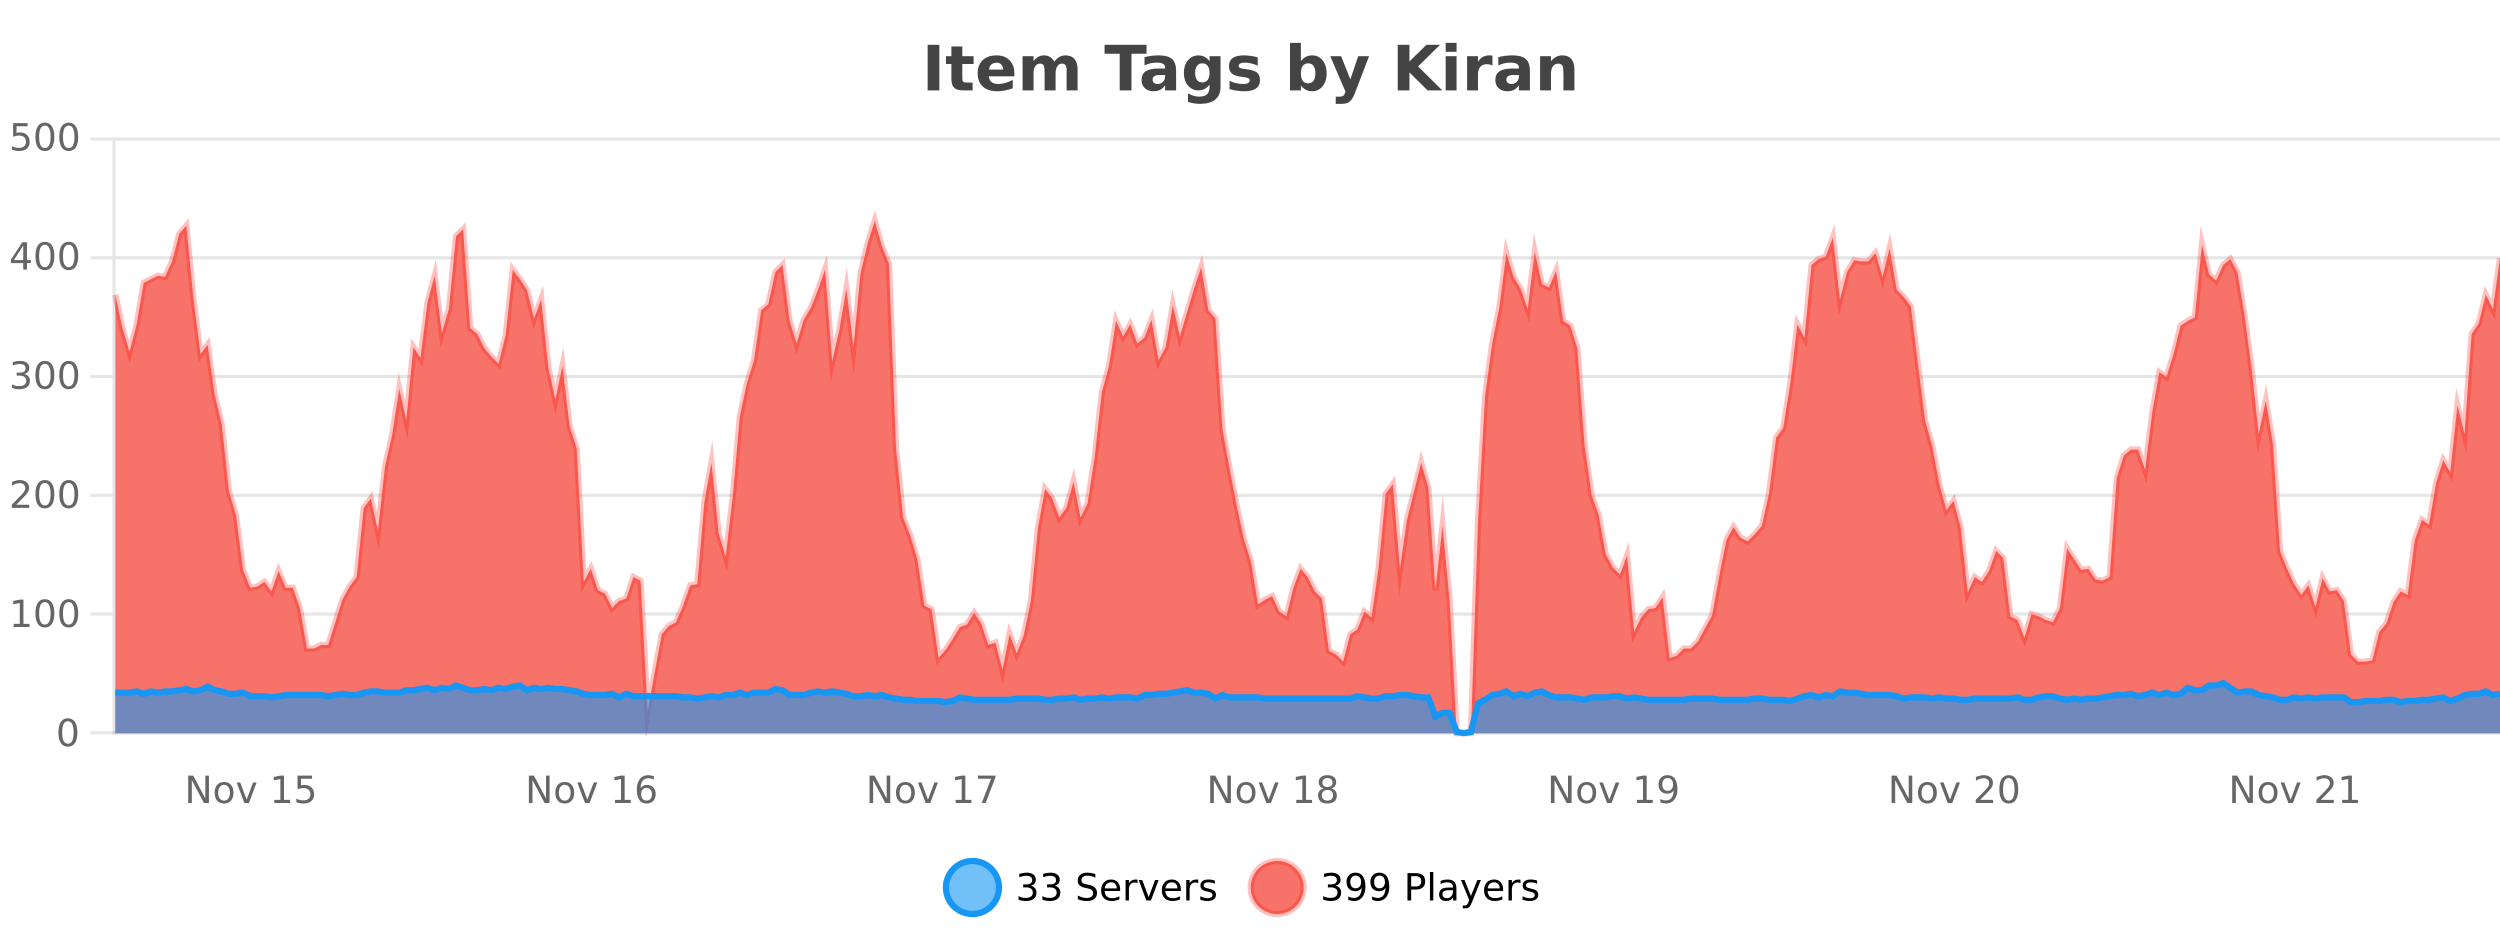 <?xml version="1.0" encoding="UTF-8"?>
<svg xmlns="http://www.w3.org/2000/svg" xmlns:xlink="http://www.w3.org/1999/xlink" width="800pt" height="300pt" viewBox="0 0 800 300" version="1.1">
<defs>
<clipPath id="clip1">
  <path d="M 274 263 L 348 263 L 348 300 L 274 300 Z M 274 263 "/>
</clipPath>
<clipPath id="clip2">
  <path d="M 371 263 L 446 263 L 446 300 L 371 300 Z M 371 263 "/>
</clipPath>
<clipPath id="clip3">
  <path d="M 36.906 70 L 800 70 L 800 234.602 L 36.906 234.602 Z M 36.906 70 "/>
</clipPath>
<clipPath id="clip4">
  <path d="M 35.906 43 L 800 43 L 800 235.602 L 35.906 235.602 Z M 35.906 43 "/>
</clipPath>
<clipPath id="clip5">
  <path d="M 36.906 218 L 800 218 L 800 234.602 L 36.906 234.602 Z M 36.906 218 "/>
</clipPath>
<clipPath id="clip6">
  <path d="M 35.906 190 L 800 190 L 800 235.602 L 35.906 235.602 Z M 35.906 190 "/>
</clipPath>
</defs>
<g id="surface238546">
<rect x="0" y="0" width="800" height="300" style="fill:rgb(100%,100%,100%);fill-opacity:1;stroke:none;"/>
<path style="fill:none;stroke-width:1;stroke-linecap:butt;stroke-linejoin:miter;stroke:rgb(0%,0%,0%);stroke-opacity:0.098;stroke-miterlimit:10;" d="M 37 234.5 L 800 234.5 "/>
<path style="fill:none;stroke-width:1;stroke-linecap:butt;stroke-linejoin:miter;stroke:rgb(0%,0%,0%);stroke-opacity:0.098;stroke-miterlimit:10;" d="M 28.906 234.5 L 36 234.5 "/>
<path style="fill:none;stroke-width:1;stroke-linecap:butt;stroke-linejoin:miter;stroke:rgb(0%,0%,0%);stroke-opacity:0.098;stroke-miterlimit:10;" d="M 37 196.5 L 800 196.5 "/>
<path style="fill:none;stroke-width:1;stroke-linecap:butt;stroke-linejoin:miter;stroke:rgb(0%,0%,0%);stroke-opacity:0.098;stroke-miterlimit:10;" d="M 28.906 196.5 L 36 196.5 "/>
<path style="fill:none;stroke-width:1;stroke-linecap:butt;stroke-linejoin:miter;stroke:rgb(0%,0%,0%);stroke-opacity:0.098;stroke-miterlimit:10;" d="M 37 158.5 L 800 158.5 "/>
<path style="fill:none;stroke-width:1;stroke-linecap:butt;stroke-linejoin:miter;stroke:rgb(0%,0%,0%);stroke-opacity:0.098;stroke-miterlimit:10;" d="M 28.906 158.5 L 36 158.5 "/>
<path style="fill:none;stroke-width:1;stroke-linecap:butt;stroke-linejoin:miter;stroke:rgb(0%,0%,0%);stroke-opacity:0.098;stroke-miterlimit:10;" d="M 37 120.5 L 800 120.5 "/>
<path style="fill:none;stroke-width:1;stroke-linecap:butt;stroke-linejoin:miter;stroke:rgb(0%,0%,0%);stroke-opacity:0.098;stroke-miterlimit:10;" d="M 28.906 120.5 L 36 120.5 "/>
<path style="fill:none;stroke-width:1;stroke-linecap:butt;stroke-linejoin:miter;stroke:rgb(0%,0%,0%);stroke-opacity:0.098;stroke-miterlimit:10;" d="M 37 82.5 L 800 82.5 "/>
<path style="fill:none;stroke-width:1;stroke-linecap:butt;stroke-linejoin:miter;stroke:rgb(0%,0%,0%);stroke-opacity:0.098;stroke-miterlimit:10;" d="M 28.906 82.5 L 36 82.5 "/>
<path style="fill:none;stroke-width:1;stroke-linecap:butt;stroke-linejoin:miter;stroke:rgb(0%,0%,0%);stroke-opacity:0.098;stroke-miterlimit:10;" d="M 37 44.5 L 800 44.5 "/>
<path style="fill:none;stroke-width:1;stroke-linecap:butt;stroke-linejoin:miter;stroke:rgb(0%,0%,0%);stroke-opacity:0.098;stroke-miterlimit:10;" d="M 28.906 44.5 L 36 44.5 "/>
<path style=" stroke:none;fill-rule:nonzero;fill:rgb(9.02%,58.824%,95.294%);fill-opacity:0.6;" d="M 319.672 284 C 319.672 288.688 315.871 292.484 311.188 292.484 C 306.5 292.484 302.699 288.688 302.699 284 C 302.699 279.312 306.5 275.516 311.188 275.516 C 315.871 275.516 319.672 279.312 319.672 284 Z M 319.672 284 "/>
<g clip-path="url(#clip1)" clip-rule="nonzero">
<path style="fill:none;stroke-width:2;stroke-linecap:butt;stroke-linejoin:miter;stroke:rgb(9.02%,58.824%,95.294%);stroke-opacity:1;stroke-miterlimit:10;" d="M 319.672 284 C 319.672 288.688 315.871 292.484 311.188 292.484 C 306.5 292.484 302.699 288.688 302.699 284 C 302.699 279.312 306.5 275.516 311.188 275.516 C 315.871 275.516 319.672 279.312 319.672 284 Z M 319.672 284 "/>
</g>
<path style=" stroke:none;fill-rule:nonzero;fill:rgb(0%,0%,0%);fill-opacity:1;" d="M 329.875 283.438 C 330.438 283.562 330.875 283.82 331.188 284.203 C 331.508 284.578 331.672 285.047 331.672 285.609 C 331.672 286.477 331.375 287.148 330.781 287.625 C 330.188 288.094 329.344 288.328 328.25 288.328 C 327.883 288.328 327.504 288.289 327.109 288.219 C 326.723 288.148 326.328 288.039 325.922 287.891 L 325.922 286.75 C 326.242 286.938 326.598 287.086 326.984 287.188 C 327.379 287.281 327.789 287.328 328.219 287.328 C 328.957 287.328 329.52 287.184 329.906 286.891 C 330.301 286.602 330.5 286.172 330.5 285.609 C 330.5 285.102 330.316 284.699 329.953 284.406 C 329.586 284.117 329.086 283.969 328.453 283.969 L 327.422 283.969 L 327.422 283 L 328.5 283 C 329.07 283 329.516 282.887 329.828 282.656 C 330.141 282.418 330.297 282.078 330.297 281.641 C 330.297 281.195 330.133 280.852 329.812 280.609 C 329.5 280.371 329.047 280.25 328.453 280.25 C 328.117 280.25 327.766 280.289 327.391 280.359 C 327.023 280.422 326.617 280.527 326.172 280.672 L 326.172 279.625 C 326.629 279.5 327.051 279.406 327.438 279.344 C 327.832 279.281 328.203 279.25 328.547 279.25 C 329.453 279.25 330.164 279.453 330.688 279.859 C 331.207 280.266 331.469 280.82 331.469 281.516 C 331.469 282.008 331.328 282.418 331.047 282.75 C 330.773 283.086 330.383 283.312 329.875 283.438 Z M 337.512 283.438 C 338.074 283.562 338.512 283.82 338.824 284.203 C 339.145 284.578 339.309 285.047 339.309 285.609 C 339.309 286.477 339.012 287.148 338.418 287.625 C 337.824 288.094 336.98 288.328 335.887 288.328 C 335.52 288.328 335.141 288.289 334.746 288.219 C 334.359 288.148 333.965 288.039 333.559 287.891 L 333.559 286.75 C 333.879 286.938 334.234 287.086 334.621 287.188 C 335.016 287.281 335.426 287.328 335.855 287.328 C 336.594 287.328 337.156 287.184 337.543 286.891 C 337.938 286.602 338.137 286.172 338.137 285.609 C 338.137 285.102 337.953 284.699 337.59 284.406 C 337.223 284.117 336.723 283.969 336.09 283.969 L 335.059 283.969 L 335.059 283 L 336.137 283 C 336.707 283 337.152 282.887 337.465 282.656 C 337.777 282.418 337.934 282.078 337.934 281.641 C 337.934 281.195 337.77 280.852 337.449 280.609 C 337.137 280.371 336.684 280.25 336.09 280.25 C 335.754 280.25 335.402 280.289 335.027 280.359 C 334.66 280.422 334.254 280.527 333.809 280.672 L 333.809 279.625 C 334.266 279.5 334.688 279.406 335.074 279.344 C 335.469 279.281 335.84 279.25 336.184 279.25 C 337.09 279.25 337.801 279.453 338.324 279.859 C 338.844 280.266 339.105 280.82 339.105 281.516 C 339.105 282.008 338.965 282.418 338.684 282.75 C 338.41 283.086 338.02 283.312 337.512 283.438 Z M 350.508 279.688 L 350.508 280.844 C 350.059 280.637 349.633 280.48 349.227 280.375 C 348.828 280.262 348.449 280.203 348.086 280.203 C 347.438 280.203 346.938 280.328 346.586 280.578 C 346.242 280.828 346.07 281.188 346.07 281.656 C 346.07 282.043 346.184 282.336 346.414 282.531 C 346.641 282.73 347.086 282.887 347.742 283 L 348.445 283.156 C 349.328 283.324 349.98 283.621 350.398 284.047 C 350.824 284.465 351.039 285.027 351.039 285.734 C 351.039 286.59 350.75 287.234 350.18 287.672 C 349.617 288.109 348.781 288.328 347.68 288.328 C 347.273 288.328 346.836 288.281 346.367 288.188 C 345.898 288.094 345.414 287.953 344.914 287.766 L 344.914 286.547 C 345.391 286.82 345.859 287.023 346.32 287.156 C 346.789 287.293 347.242 287.359 347.68 287.359 C 348.355 287.359 348.875 287.23 349.242 286.969 C 349.617 286.699 349.805 286.32 349.805 285.828 C 349.805 285.402 349.668 285.07 349.398 284.828 C 349.137 284.578 348.703 284.398 348.102 284.281 L 347.383 284.141 C 346.496 283.965 345.855 283.688 345.461 283.312 C 345.074 282.938 344.883 282.418 344.883 281.75 C 344.883 280.969 345.152 280.359 345.695 279.922 C 346.234 279.477 346.984 279.25 347.945 279.25 C 348.359 279.25 348.777 279.289 349.195 279.359 C 349.621 279.434 350.059 279.543 350.508 279.688 Z M 358.453 284.609 L 358.453 285.125 L 353.484 285.125 C 353.535 285.875 353.758 286.445 354.156 286.828 C 354.562 287.215 355.117 287.406 355.828 287.406 C 356.242 287.406 356.645 287.359 357.031 287.266 C 357.426 287.164 357.816 287.008 358.203 286.797 L 358.203 287.828 C 357.805 287.984 357.406 288.105 357 288.188 C 356.594 288.281 356.18 288.328 355.766 288.328 C 354.723 288.328 353.895 288.027 353.281 287.422 C 352.664 286.809 352.359 285.98 352.359 284.938 C 352.359 283.867 352.648 283.016 353.234 282.391 C 353.816 281.758 354.598 281.438 355.578 281.438 C 356.461 281.438 357.16 281.727 357.672 282.297 C 358.191 282.859 358.453 283.633 358.453 284.609 Z M 357.375 284.281 C 357.363 283.699 357.195 283.23 356.875 282.875 C 356.551 282.523 356.125 282.344 355.594 282.344 C 354.988 282.344 354.504 282.516 354.141 282.859 C 353.785 283.203 353.582 283.684 353.531 284.297 Z M 364.023 282.594 C 363.898 282.531 363.762 282.484 363.617 282.453 C 363.48 282.414 363.324 282.391 363.148 282.391 C 362.543 282.391 362.074 282.59 361.742 282.984 C 361.418 283.383 361.258 283.953 361.258 284.703 L 361.258 288.156 L 360.18 288.156 L 360.18 281.594 L 361.258 281.594 L 361.258 282.609 C 361.484 282.215 361.781 281.922 362.148 281.734 C 362.512 281.539 362.953 281.438 363.477 281.438 C 363.547 281.438 363.625 281.445 363.711 281.453 C 363.805 281.465 363.902 281.48 364.008 281.5 Z M 364.379 281.594 L 365.52 281.594 L 367.566 287.094 L 369.629 281.594 L 370.77 281.594 L 368.301 288.156 L 366.832 288.156 Z M 377.871 284.609 L 377.871 285.125 L 372.902 285.125 C 372.953 285.875 373.176 286.445 373.574 286.828 C 373.98 287.215 374.535 287.406 375.246 287.406 C 375.66 287.406 376.062 287.359 376.449 287.266 C 376.844 287.164 377.234 287.008 377.621 286.797 L 377.621 287.828 C 377.223 287.984 376.824 288.105 376.418 288.188 C 376.012 288.281 375.598 288.328 375.184 288.328 C 374.141 288.328 373.312 288.027 372.699 287.422 C 372.082 286.809 371.777 285.98 371.777 284.938 C 371.777 283.867 372.066 283.016 372.652 282.391 C 373.234 281.758 374.016 281.438 374.996 281.438 C 375.879 281.438 376.578 281.727 377.09 282.297 C 377.609 282.859 377.871 283.633 377.871 284.609 Z M 376.793 284.281 C 376.781 283.699 376.613 283.23 376.293 282.875 C 375.969 282.523 375.543 282.344 375.012 282.344 C 374.406 282.344 373.922 282.516 373.559 282.859 C 373.203 283.203 373 283.684 372.949 284.297 Z M 383.441 282.594 C 383.316 282.531 383.18 282.484 383.035 282.453 C 382.898 282.414 382.742 282.391 382.566 282.391 C 381.961 282.391 381.492 282.59 381.16 282.984 C 380.836 283.383 380.676 283.953 380.676 284.703 L 380.676 288.156 L 379.598 288.156 L 379.598 281.594 L 380.676 281.594 L 380.676 282.609 C 380.902 282.215 381.199 281.922 381.566 281.734 C 381.93 281.539 382.371 281.438 382.895 281.438 C 382.965 281.438 383.043 281.445 383.129 281.453 C 383.223 281.465 383.32 281.48 383.426 281.5 Z M 388.75 281.781 L 388.75 282.812 C 388.445 282.656 388.129 282.543 387.797 282.469 C 387.473 282.387 387.133 282.344 386.781 282.344 C 386.25 282.344 385.848 282.43 385.578 282.594 C 385.305 282.75 385.172 282.996 385.172 283.328 C 385.172 283.578 385.266 283.777 385.453 283.922 C 385.648 284.059 386.039 284.188 386.625 284.312 L 386.984 284.406 C 387.754 284.562 388.301 284.793 388.625 285.094 C 388.945 285.398 389.109 285.812 389.109 286.344 C 389.109 286.961 388.863 287.445 388.375 287.797 C 387.895 288.152 387.234 288.328 386.391 288.328 C 386.035 288.328 385.664 288.289 385.281 288.219 C 384.906 288.156 384.508 288.059 384.094 287.922 L 384.094 286.797 C 384.488 287.008 384.879 287.164 385.266 287.266 C 385.648 287.371 386.035 287.422 386.422 287.422 C 386.922 287.422 387.305 287.34 387.578 287.172 C 387.859 286.996 388 286.746 388 286.422 C 388 286.133 387.898 285.906 387.703 285.75 C 387.504 285.594 387.07 285.445 386.406 285.297 L 386.031 285.219 C 385.363 285.074 384.879 284.855 384.578 284.562 C 384.285 284.273 384.141 283.875 384.141 283.375 C 384.141 282.75 384.359 282.273 384.797 281.938 C 385.234 281.605 385.852 281.438 386.656 281.438 C 387.051 281.438 387.426 281.469 387.781 281.531 C 388.133 281.586 388.457 281.668 388.75 281.781 Z M 321.188 277.016 "/>
<path style=" stroke:none;fill-rule:nonzero;fill:rgb(96.863%,44.706%,40.784%);fill-opacity:1;" d="M 417.172 284 C 417.172 288.688 413.375 292.484 408.688 292.484 C 404 292.484 400.203 288.688 400.203 284 C 400.203 279.312 404 275.516 408.688 275.516 C 413.375 275.516 417.172 279.312 417.172 284 Z M 417.172 284 "/>
<g clip-path="url(#clip2)" clip-rule="nonzero">
<path style="fill:none;stroke-width:2;stroke-linecap:butt;stroke-linejoin:miter;stroke:rgb(100%,4.706%,0%);stroke-opacity:0.247;stroke-miterlimit:10;" d="M 417.172 284 C 417.172 288.688 413.375 292.484 408.688 292.484 C 404 292.484 400.203 288.688 400.203 284 C 400.203 279.312 404 275.516 408.688 275.516 C 413.375 275.516 417.172 279.312 417.172 284 Z M 417.172 284 "/>
</g>
<path style=" stroke:none;fill-rule:nonzero;fill:rgb(0%,0%,0%);fill-opacity:1;" d="M 427.375 283.438 C 427.938 283.562 428.375 283.82 428.688 284.203 C 429.008 284.578 429.172 285.047 429.172 285.609 C 429.172 286.477 428.875 287.148 428.281 287.625 C 427.688 288.094 426.844 288.328 425.75 288.328 C 425.383 288.328 425.004 288.289 424.609 288.219 C 424.223 288.148 423.828 288.039 423.422 287.891 L 423.422 286.75 C 423.742 286.938 424.098 287.086 424.484 287.188 C 424.879 287.281 425.289 287.328 425.719 287.328 C 426.457 287.328 427.02 287.184 427.406 286.891 C 427.801 286.602 428 286.172 428 285.609 C 428 285.102 427.816 284.699 427.453 284.406 C 427.086 284.117 426.586 283.969 425.953 283.969 L 424.922 283.969 L 424.922 283 L 426 283 C 426.57 283 427.016 282.887 427.328 282.656 C 427.641 282.418 427.797 282.078 427.797 281.641 C 427.797 281.195 427.633 280.852 427.312 280.609 C 427 280.371 426.547 280.25 425.953 280.25 C 425.617 280.25 425.266 280.289 424.891 280.359 C 424.523 280.422 424.117 280.527 423.672 280.672 L 423.672 279.625 C 424.129 279.5 424.551 279.406 424.938 279.344 C 425.332 279.281 425.703 279.25 426.047 279.25 C 426.953 279.25 427.664 279.453 428.188 279.859 C 428.707 280.266 428.969 280.82 428.969 281.516 C 428.969 282.008 428.828 282.418 428.547 282.75 C 428.273 283.086 427.883 283.312 427.375 283.438 Z M 431.449 287.969 L 431.449 286.891 C 431.75 287.039 432.051 287.148 432.355 287.219 C 432.656 287.293 432.957 287.328 433.262 287.328 C 434.043 287.328 434.637 287.07 435.043 286.547 C 435.457 286.016 435.691 285.215 435.746 284.141 C 435.527 284.484 435.238 284.746 434.887 284.922 C 434.543 285.102 434.156 285.188 433.73 285.188 C 432.855 285.188 432.16 284.93 431.652 284.406 C 431.141 283.875 430.887 283.148 430.887 282.219 C 430.887 281.324 431.152 280.605 431.684 280.062 C 432.215 279.523 432.922 279.25 433.809 279.25 C 434.816 279.25 435.59 279.641 436.121 280.422 C 436.66 281.195 436.934 282.32 436.934 283.797 C 436.934 285.172 436.605 286.273 435.949 287.094 C 435.293 287.918 434.41 288.328 433.309 288.328 C 433.004 288.328 432.703 288.297 432.402 288.234 C 432.098 288.18 431.781 288.094 431.449 287.969 Z M 433.809 284.266 C 434.34 284.266 434.762 284.086 435.074 283.719 C 435.387 283.355 435.543 282.855 435.543 282.219 C 435.543 281.594 435.387 281.102 435.074 280.734 C 434.762 280.371 434.34 280.188 433.809 280.188 C 433.277 280.188 432.855 280.371 432.543 280.734 C 432.238 281.102 432.09 281.594 432.09 282.219 C 432.09 282.855 432.238 283.355 432.543 283.719 C 432.855 284.086 433.277 284.266 433.809 284.266 Z M 439.086 287.969 L 439.086 286.891 C 439.387 287.039 439.688 287.148 439.992 287.219 C 440.293 287.293 440.594 287.328 440.898 287.328 C 441.68 287.328 442.273 287.07 442.68 286.547 C 443.094 286.016 443.328 285.215 443.383 284.141 C 443.164 284.484 442.875 284.746 442.523 284.922 C 442.18 285.102 441.793 285.188 441.367 285.188 C 440.492 285.188 439.797 284.93 439.289 284.406 C 438.777 283.875 438.523 283.148 438.523 282.219 C 438.523 281.324 438.789 280.605 439.32 280.062 C 439.852 279.523 440.559 279.25 441.445 279.25 C 442.453 279.25 443.227 279.641 443.758 280.422 C 444.297 281.195 444.57 282.32 444.57 283.797 C 444.57 285.172 444.242 286.273 443.586 287.094 C 442.93 287.918 442.047 288.328 440.945 288.328 C 440.641 288.328 440.34 288.297 440.039 288.234 C 439.734 288.18 439.418 288.094 439.086 287.969 Z M 441.445 284.266 C 441.977 284.266 442.398 284.086 442.711 283.719 C 443.023 283.355 443.18 282.855 443.18 282.219 C 443.18 281.594 443.023 281.102 442.711 280.734 C 442.398 280.371 441.977 280.188 441.445 280.188 C 440.914 280.188 440.492 280.371 440.18 280.734 C 439.875 281.102 439.727 281.594 439.727 282.219 C 439.727 282.855 439.875 283.355 440.18 283.719 C 440.492 284.086 440.914 284.266 441.445 284.266 Z M 451.578 280.375 L 451.578 283.672 L 453.062 283.672 C 453.613 283.672 454.039 283.531 454.344 283.25 C 454.645 282.961 454.797 282.547 454.797 282.016 C 454.797 281.496 454.645 281.094 454.344 280.812 C 454.039 280.523 453.613 280.375 453.062 280.375 Z M 450.391 279.406 L 453.062 279.406 C 454.051 279.406 454.797 279.633 455.297 280.078 C 455.797 280.516 456.047 281.164 456.047 282.016 C 456.047 282.883 455.797 283.539 455.297 283.984 C 454.797 284.422 454.051 284.641 453.062 284.641 L 451.578 284.641 L 451.578 288.156 L 450.391 288.156 Z M 457.582 279.031 L 458.66 279.031 L 458.66 288.156 L 457.582 288.156 Z M 463.898 284.859 C 463.031 284.859 462.43 284.961 462.086 285.156 C 461.75 285.355 461.586 285.695 461.586 286.172 C 461.586 286.559 461.711 286.867 461.961 287.094 C 462.219 287.312 462.562 287.422 462.992 287.422 C 463.594 287.422 464.074 287.215 464.43 286.797 C 464.793 286.371 464.977 285.805 464.977 285.094 L 464.977 284.859 Z M 466.055 284.406 L 466.055 288.156 L 464.977 288.156 L 464.977 287.156 C 464.727 287.555 464.418 287.852 464.055 288.047 C 463.688 288.234 463.242 288.328 462.711 288.328 C 462.031 288.328 461.496 288.141 461.102 287.766 C 460.703 287.383 460.508 286.875 460.508 286.25 C 460.508 285.512 460.75 284.953 461.242 284.578 C 461.742 284.203 462.48 284.016 463.461 284.016 L 464.977 284.016 L 464.977 283.906 C 464.977 283.406 464.809 283.023 464.477 282.75 C 464.152 282.48 463.699 282.344 463.117 282.344 C 462.742 282.344 462.371 282.391 462.008 282.484 C 461.652 282.578 461.312 282.715 460.992 282.891 L 460.992 281.891 C 461.387 281.734 461.766 281.621 462.133 281.547 C 462.508 281.477 462.871 281.438 463.227 281.438 C 464.172 281.438 464.883 281.684 465.352 282.172 C 465.82 282.664 466.055 283.406 466.055 284.406 Z M 471.004 288.766 C 470.699 289.547 470.402 290.055 470.113 290.297 C 469.82 290.535 469.434 290.656 468.957 290.656 L 468.098 290.656 L 468.098 289.75 L 468.723 289.75 C 469.023 289.75 469.254 289.676 469.41 289.531 C 469.574 289.395 469.758 289.066 469.957 288.547 L 470.16 288.047 L 467.504 281.594 L 468.645 281.594 L 470.691 286.719 L 472.754 281.594 L 473.895 281.594 Z M 480.996 284.609 L 480.996 285.125 L 476.027 285.125 C 476.078 285.875 476.301 286.445 476.699 286.828 C 477.105 287.215 477.66 287.406 478.371 287.406 C 478.785 287.406 479.188 287.359 479.574 287.266 C 479.969 287.164 480.359 287.008 480.746 286.797 L 480.746 287.828 C 480.348 287.984 479.949 288.105 479.543 288.188 C 479.137 288.281 478.723 288.328 478.309 288.328 C 477.266 288.328 476.438 288.027 475.824 287.422 C 475.207 286.809 474.902 285.98 474.902 284.938 C 474.902 283.867 475.191 283.016 475.777 282.391 C 476.359 281.758 477.141 281.438 478.121 281.438 C 479.004 281.438 479.703 281.727 480.215 282.297 C 480.734 282.859 480.996 283.633 480.996 284.609 Z M 479.918 284.281 C 479.906 283.699 479.738 283.23 479.418 282.875 C 479.094 282.523 478.668 282.344 478.137 282.344 C 477.531 282.344 477.047 282.516 476.684 282.859 C 476.328 283.203 476.125 283.684 476.074 284.297 Z M 486.566 282.594 C 486.441 282.531 486.305 282.484 486.16 282.453 C 486.023 282.414 485.867 282.391 485.691 282.391 C 485.086 282.391 484.617 282.59 484.285 282.984 C 483.961 283.383 483.801 283.953 483.801 284.703 L 483.801 288.156 L 482.723 288.156 L 482.723 281.594 L 483.801 281.594 L 483.801 282.609 C 484.027 282.215 484.324 281.922 484.691 281.734 C 485.055 281.539 485.496 281.438 486.02 281.438 C 486.09 281.438 486.168 281.445 486.254 281.453 C 486.348 281.465 486.445 281.48 486.551 281.5 Z M 491.875 281.781 L 491.875 282.812 C 491.57 282.656 491.254 282.543 490.922 282.469 C 490.598 282.387 490.258 282.344 489.906 282.344 C 489.375 282.344 488.973 282.43 488.703 282.594 C 488.43 282.75 488.297 282.996 488.297 283.328 C 488.297 283.578 488.391 283.777 488.578 283.922 C 488.773 284.059 489.164 284.188 489.75 284.312 L 490.109 284.406 C 490.879 284.562 491.426 284.793 491.75 285.094 C 492.07 285.398 492.234 285.812 492.234 286.344 C 492.234 286.961 491.988 287.445 491.5 287.797 C 491.02 288.152 490.359 288.328 489.516 288.328 C 489.16 288.328 488.789 288.289 488.406 288.219 C 488.031 288.156 487.633 288.059 487.219 287.922 L 487.219 286.797 C 487.613 287.008 488.004 287.164 488.391 287.266 C 488.773 287.371 489.16 287.422 489.547 287.422 C 490.047 287.422 490.43 287.34 490.703 287.172 C 490.984 286.996 491.125 286.746 491.125 286.422 C 491.125 286.133 491.023 285.906 490.828 285.75 C 490.629 285.594 490.195 285.445 489.531 285.297 L 489.156 285.219 C 488.488 285.074 488.004 284.855 487.703 284.562 C 487.41 284.273 487.266 283.875 487.266 283.375 C 487.266 282.75 487.484 282.273 487.922 281.938 C 488.359 281.605 488.977 281.438 489.781 281.438 C 490.176 281.438 490.551 281.469 490.906 281.531 C 491.258 281.586 491.582 281.668 491.875 281.781 Z M 418.688 277.016 "/>
<path style=" stroke:none;fill-rule:nonzero;fill:rgb(26.667%,26.667%,26.667%);fill-opacity:1;" d="M 296.844 14.344 L 300.594 14.344 L 300.594 28.922 L 296.844 28.922 Z M 307.941 14.875 L 307.941 17.984 L 311.551 17.984 L 311.551 20.484 L 307.941 20.484 L 307.941 25.125 C 307.941 25.637 308.039 25.98 308.238 26.156 C 308.445 26.336 308.848 26.422 309.441 26.422 L 311.238 26.422 L 311.238 28.922 L 308.238 28.922 C 306.863 28.922 305.883 28.637 305.301 28.062 C 304.727 27.48 304.441 26.5 304.441 25.125 L 304.441 20.484 L 302.707 20.484 L 302.707 17.984 L 304.441 17.984 L 304.441 14.875 Z M 324.594 23.422 L 324.594 24.422 L 316.422 24.422 C 316.504 25.246 316.801 25.859 317.312 26.266 C 317.82 26.672 318.531 26.875 319.438 26.875 C 320.176 26.875 320.93 26.766 321.703 26.547 C 322.473 26.328 323.266 26 324.078 25.562 L 324.078 28.25 C 323.254 28.562 322.426 28.797 321.594 28.953 C 320.77 29.117 319.945 29.203 319.125 29.203 C 317.145 29.203 315.602 28.703 314.5 27.703 C 313.406 26.695 312.859 25.281 312.859 23.469 C 312.859 21.68 313.395 20.273 314.469 19.25 C 315.551 18.23 317.035 17.719 318.922 17.719 C 320.641 17.719 322.016 18.242 323.047 19.281 C 324.078 20.312 324.594 21.695 324.594 23.422 Z M 321 22.266 C 321 21.602 320.805 21.062 320.422 20.656 C 320.035 20.25 319.531 20.047 318.906 20.047 C 318.227 20.047 317.676 20.242 317.25 20.625 C 316.832 21 316.57 21.547 316.469 22.266 Z M 337.379 19.797 C 337.824 19.121 338.352 18.605 338.957 18.25 C 339.57 17.898 340.242 17.719 340.973 17.719 C 342.223 17.719 343.176 18.109 343.832 18.891 C 344.496 19.664 344.832 20.789 344.832 22.266 L 344.832 28.922 L 341.316 28.922 L 341.316 23.219 C 341.316 23.137 341.316 23.047 341.316 22.953 C 341.324 22.859 341.332 22.73 341.332 22.562 C 341.332 21.793 341.215 21.234 340.988 20.891 C 340.758 20.539 340.387 20.359 339.879 20.359 C 339.223 20.359 338.711 20.637 338.348 21.188 C 337.98 21.73 337.793 22.516 337.785 23.547 L 337.785 28.922 L 334.27 28.922 L 334.27 23.219 C 334.27 22.012 334.164 21.234 333.957 20.891 C 333.746 20.539 333.379 20.359 332.848 20.359 C 332.168 20.359 331.648 20.637 331.285 21.188 C 330.918 21.73 330.738 22.516 330.738 23.547 L 330.738 28.922 L 327.223 28.922 L 327.223 17.984 L 330.738 17.984 L 330.738 19.578 C 331.176 18.965 331.668 18.5 332.223 18.188 C 332.773 17.875 333.387 17.719 334.066 17.719 C 334.816 17.719 335.48 17.902 336.066 18.266 C 336.648 18.633 337.086 19.141 337.379 19.797 Z M 353.461 14.344 L 366.898 14.344 L 366.898 17.188 L 362.07 17.188 L 362.07 28.922 L 358.305 28.922 L 358.305 17.188 L 353.461 17.188 Z M 371.012 24 C 370.281 24 369.734 24.125 369.371 24.375 C 369.004 24.617 368.824 24.98 368.824 25.469 C 368.824 25.906 368.969 26.25 369.262 26.5 C 369.562 26.75 369.973 26.875 370.496 26.875 C 371.152 26.875 371.703 26.641 372.152 26.172 C 372.609 25.703 372.84 25.117 372.84 24.406 L 372.84 24 Z M 376.355 22.688 L 376.355 28.922 L 372.84 28.922 L 372.84 27.297 C 372.371 27.965 371.84 28.449 371.246 28.75 C 370.66 29.051 369.949 29.203 369.105 29.203 C 367.98 29.203 367.062 28.875 366.355 28.219 C 365.645 27.555 365.293 26.695 365.293 25.641 C 365.293 24.359 365.73 23.422 366.605 22.828 C 367.488 22.227 368.879 21.922 370.777 21.922 L 372.84 21.922 L 372.84 21.641 C 372.84 21.09 372.621 20.688 372.184 20.438 C 371.746 20.18 371.062 20.047 370.137 20.047 C 369.387 20.047 368.688 20.125 368.043 20.281 C 367.395 20.43 366.797 20.648 366.246 20.938 L 366.246 18.281 C 366.996 18.094 367.746 17.953 368.496 17.859 C 369.254 17.766 370.016 17.719 370.777 17.719 C 372.746 17.719 374.168 18.109 375.043 18.891 C 375.918 19.664 376.355 20.93 376.355 22.688 Z M 387.055 27.062 C 386.574 27.699 386.043 28.168 385.461 28.469 C 384.875 28.773 384.203 28.922 383.445 28.922 C 382.109 28.922 381.008 28.398 380.133 27.344 C 379.266 26.293 378.836 24.953 378.836 23.328 C 378.836 21.695 379.266 20.355 380.133 19.312 C 381.008 18.262 382.109 17.734 383.445 17.734 C 384.203 17.734 384.875 17.887 385.461 18.188 C 386.043 18.492 386.574 18.965 387.055 19.609 L 387.055 17.984 L 390.57 17.984 L 390.57 27.812 C 390.57 29.57 390.012 30.914 388.898 31.844 C 387.793 32.77 386.184 33.234 384.07 33.234 C 383.391 33.234 382.73 33.18 382.086 33.078 C 381.449 32.973 380.809 32.816 380.164 32.609 L 380.164 29.875 C 380.777 30.227 381.375 30.488 381.961 30.656 C 382.543 30.832 383.133 30.922 383.727 30.922 C 384.871 30.922 385.711 30.672 386.242 30.172 C 386.781 29.672 387.055 28.887 387.055 27.812 Z M 384.742 20.266 C 384.023 20.266 383.461 20.531 383.055 21.062 C 382.648 21.594 382.445 22.352 382.445 23.328 C 382.445 24.328 382.637 25.09 383.023 25.609 C 383.418 26.121 383.992 26.375 384.742 26.375 C 385.469 26.375 386.039 26.109 386.445 25.578 C 386.852 25.047 387.055 24.297 387.055 23.328 C 387.055 22.352 386.852 21.594 386.445 21.062 C 386.039 20.531 385.469 20.266 384.742 20.266 Z M 402.465 18.328 L 402.465 20.984 C 401.723 20.672 401.004 20.438 400.309 20.281 C 399.609 20.125 398.949 20.047 398.324 20.047 C 397.668 20.047 397.176 20.133 396.855 20.297 C 396.531 20.465 396.371 20.719 396.371 21.062 C 396.371 21.344 396.488 21.559 396.73 21.703 C 396.98 21.852 397.418 21.961 398.043 22.031 L 398.668 22.125 C 400.457 22.355 401.66 22.73 402.277 23.25 C 402.891 23.773 403.199 24.59 403.199 25.703 C 403.199 26.871 402.766 27.746 401.902 28.328 C 401.047 28.914 399.77 29.203 398.074 29.203 C 397.344 29.203 396.594 29.145 395.824 29.031 C 395.051 28.918 394.262 28.746 393.449 28.516 L 393.449 25.859 C 394.145 26.203 394.859 26.461 395.59 26.625 C 396.316 26.793 397.062 26.875 397.824 26.875 C 398.512 26.875 399.027 26.781 399.371 26.594 C 399.715 26.406 399.887 26.125 399.887 25.75 C 399.887 25.438 399.766 25.211 399.527 25.062 C 399.285 24.906 398.812 24.789 398.105 24.703 L 397.496 24.625 C 395.934 24.43 394.84 24.07 394.215 23.547 C 393.59 23.016 393.277 22.215 393.277 21.141 C 393.277 19.984 393.672 19.125 394.465 18.562 C 395.266 18 396.484 17.719 398.121 17.719 C 398.766 17.719 399.441 17.773 400.152 17.875 C 400.859 17.969 401.629 18.121 402.465 18.328 Z M 418.613 26.672 C 419.363 26.672 419.934 26.402 420.332 25.859 C 420.727 25.309 420.926 24.512 420.926 23.469 C 420.926 22.43 420.727 21.637 420.332 21.094 C 419.934 20.543 419.363 20.266 418.613 20.266 C 417.863 20.266 417.285 20.543 416.879 21.094 C 416.48 21.637 416.285 22.43 416.285 23.469 C 416.285 24.5 416.48 25.293 416.879 25.844 C 417.285 26.398 417.863 26.672 418.613 26.672 Z M 416.285 19.578 C 416.773 18.945 417.309 18.477 417.895 18.172 C 418.477 17.871 419.148 17.719 419.91 17.719 C 421.262 17.719 422.371 18.258 423.238 19.328 C 424.102 20.402 424.535 21.781 424.535 23.469 C 424.535 25.148 424.102 26.523 423.238 27.594 C 422.371 28.668 421.262 29.203 419.91 29.203 C 419.148 29.203 418.477 29.051 417.895 28.75 C 417.309 28.449 416.773 27.98 416.285 27.344 L 416.285 28.922 L 412.801 28.922 L 412.801 13.719 L 416.285 13.719 Z M 425.68 17.984 L 429.164 17.984 L 432.117 25.406 L 434.617 17.984 L 438.102 17.984 L 433.508 29.953 C 433.047 31.172 432.508 32.02 431.883 32.5 C 431.266 32.988 430.461 33.234 429.461 33.234 L 427.43 33.234 L 427.43 30.938 L 428.523 30.938 C 429.117 30.938 429.547 30.844 429.82 30.656 C 430.09 30.469 430.297 30.129 430.445 29.641 L 430.555 29.344 Z M 447.273 14.344 L 451.023 14.344 L 451.023 19.656 L 456.445 14.344 L 460.805 14.344 L 453.789 21.25 L 461.539 28.922 L 456.82 28.922 L 451.023 23.172 L 451.023 28.922 L 447.273 28.922 Z M 462.617 17.984 L 466.102 17.984 L 466.102 28.922 L 462.617 28.922 Z M 462.617 13.719 L 466.102 13.719 L 466.102 16.578 L 462.617 16.578 Z M 477.594 20.969 C 477.281 20.824 476.973 20.719 476.672 20.656 C 476.367 20.586 476.066 20.547 475.766 20.547 C 474.859 20.547 474.16 20.836 473.672 21.406 C 473.191 21.98 472.953 22.805 472.953 23.875 L 472.953 28.922 L 469.469 28.922 L 469.469 17.984 L 472.953 17.984 L 472.953 19.781 C 473.398 19.062 473.914 18.543 474.5 18.219 C 475.082 17.887 475.781 17.719 476.594 17.719 C 476.719 17.719 476.848 17.727 476.984 17.734 C 477.117 17.746 477.316 17.766 477.578 17.797 Z M 484.227 24 C 483.496 24 482.949 24.125 482.586 24.375 C 482.219 24.617 482.039 24.98 482.039 25.469 C 482.039 25.906 482.184 26.25 482.477 26.5 C 482.777 26.75 483.188 26.875 483.711 26.875 C 484.367 26.875 484.918 26.641 485.367 26.172 C 485.824 25.703 486.055 25.117 486.055 24.406 L 486.055 24 Z M 489.57 22.688 L 489.57 28.922 L 486.055 28.922 L 486.055 27.297 C 485.586 27.965 485.055 28.449 484.461 28.75 C 483.875 29.051 483.164 29.203 482.32 29.203 C 481.195 29.203 480.277 28.875 479.57 28.219 C 478.859 27.555 478.508 26.695 478.508 25.641 C 478.508 24.359 478.945 23.422 479.82 22.828 C 480.703 22.227 482.094 21.922 483.992 21.922 L 486.055 21.922 L 486.055 21.641 C 486.055 21.09 485.836 20.688 485.398 20.438 C 484.961 20.18 484.277 20.047 483.352 20.047 C 482.602 20.047 481.902 20.125 481.258 20.281 C 480.609 20.43 480.012 20.648 479.461 20.938 L 479.461 18.281 C 480.211 18.094 480.961 17.953 481.711 17.859 C 482.469 17.766 483.23 17.719 483.992 17.719 C 485.961 17.719 487.383 18.109 488.258 18.891 C 489.133 19.664 489.57 20.93 489.57 22.688 Z M 503.812 22.266 L 503.812 28.922 L 500.297 28.922 L 500.297 23.828 C 500.297 22.883 500.273 22.23 500.234 21.875 C 500.191 21.512 500.117 21.246 500.016 21.078 C 499.879 20.852 499.691 20.672 499.453 20.547 C 499.223 20.422 498.957 20.359 498.656 20.359 C 497.926 20.359 497.352 20.641 496.938 21.203 C 496.52 21.766 496.312 22.547 496.312 23.547 L 496.312 28.922 L 492.828 28.922 L 492.828 17.984 L 496.312 17.984 L 496.312 19.578 C 496.844 18.945 497.406 18.477 498 18.172 C 498.594 17.871 499.242 17.719 499.953 17.719 C 501.223 17.719 502.18 18.109 502.828 18.891 C 503.484 19.664 503.812 20.789 503.812 22.266 Z M 295 10.359 "/>
<path style="fill:none;stroke-width:1;stroke-linecap:butt;stroke-linejoin:miter;stroke:rgb(0%,0%,0%);stroke-opacity:0.098;stroke-miterlimit:10;" d="M 36 234.5 L 801 234.5 "/>
<path style=" stroke:none;fill-rule:nonzero;fill:rgb(40%,40%,40%);fill-opacity:1;" d="M 60.227 248.203 L 61.82 248.203 L 65.711 255.516 L 65.711 248.203 L 66.852 248.203 L 66.852 256.953 L 65.258 256.953 L 61.383 249.641 L 61.383 256.953 L 60.227 256.953 Z M 71.703 251.141 C 71.129 251.141 70.672 251.371 70.328 251.828 C 69.992 252.277 69.828 252.891 69.828 253.672 C 69.828 254.465 69.992 255.086 70.328 255.531 C 70.66 255.98 71.117 256.203 71.703 256.203 C 72.273 256.203 72.727 255.98 73.062 255.531 C 73.406 255.074 73.578 254.453 73.578 253.672 C 73.578 252.902 73.406 252.289 73.062 251.828 C 72.727 251.371 72.273 251.141 71.703 251.141 Z M 71.703 250.234 C 72.641 250.234 73.375 250.543 73.906 251.156 C 74.445 251.762 74.719 252.602 74.719 253.672 C 74.719 254.746 74.445 255.59 73.906 256.203 C 73.375 256.82 72.641 257.125 71.703 257.125 C 70.766 257.125 70.023 256.82 69.484 256.203 C 68.953 255.59 68.688 254.746 68.688 253.672 C 68.688 252.602 68.953 251.762 69.484 251.156 C 70.023 250.543 70.766 250.234 71.703 250.234 Z M 75.734 250.391 L 76.875 250.391 L 78.922 255.891 L 80.984 250.391 L 82.125 250.391 L 79.656 256.953 L 78.188 256.953 Z M 87.773 255.953 L 89.711 255.953 L 89.711 249.281 L 87.602 249.703 L 87.602 248.625 L 89.695 248.203 L 90.883 248.203 L 90.883 255.953 L 92.82 255.953 L 92.82 256.953 L 87.773 256.953 Z M 95.219 248.203 L 99.859 248.203 L 99.859 249.203 L 96.297 249.203 L 96.297 251.344 C 96.473 251.281 96.645 251.242 96.812 251.219 C 96.988 251.188 97.16 251.172 97.328 251.172 C 98.305 251.172 99.082 251.445 99.656 251.984 C 100.227 252.516 100.516 253.234 100.516 254.141 C 100.516 255.09 100.219 255.824 99.625 256.344 C 99.039 256.867 98.219 257.125 97.156 257.125 C 96.781 257.125 96.398 257.094 96.016 257.031 C 95.641 256.969 95.25 256.875 94.844 256.75 L 94.844 255.562 C 95.195 255.75 95.562 255.891 95.938 255.984 C 96.312 256.078 96.707 256.125 97.125 256.125 C 97.801 256.125 98.336 255.949 98.734 255.594 C 99.129 255.242 99.328 254.758 99.328 254.141 C 99.328 253.539 99.129 253.059 98.734 252.703 C 98.336 252.352 97.801 252.172 97.125 252.172 C 96.812 252.172 96.492 252.211 96.172 252.281 C 95.859 252.344 95.539 252.449 95.219 252.594 Z M 59.055 245.816 "/>
<path style=" stroke:none;fill-rule:nonzero;fill:rgb(40%,40%,40%);fill-opacity:1;" d="M 169.242 248.203 L 170.836 248.203 L 174.727 255.516 L 174.727 248.203 L 175.867 248.203 L 175.867 256.953 L 174.273 256.953 L 170.398 249.641 L 170.398 256.953 L 169.242 256.953 Z M 180.719 251.141 C 180.145 251.141 179.688 251.371 179.344 251.828 C 179.008 252.277 178.844 252.891 178.844 253.672 C 178.844 254.465 179.008 255.086 179.344 255.531 C 179.676 255.98 180.133 256.203 180.719 256.203 C 181.289 256.203 181.742 255.98 182.078 255.531 C 182.422 255.074 182.594 254.453 182.594 253.672 C 182.594 252.902 182.422 252.289 182.078 251.828 C 181.742 251.371 181.289 251.141 180.719 251.141 Z M 180.719 250.234 C 181.656 250.234 182.391 250.543 182.922 251.156 C 183.461 251.762 183.734 252.602 183.734 253.672 C 183.734 254.746 183.461 255.59 182.922 256.203 C 182.391 256.82 181.656 257.125 180.719 257.125 C 179.781 257.125 179.039 256.82 178.5 256.203 C 177.969 255.59 177.703 254.746 177.703 253.672 C 177.703 252.602 177.969 251.762 178.5 251.156 C 179.039 250.543 179.781 250.234 180.719 250.234 Z M 184.75 250.391 L 185.891 250.391 L 187.938 255.891 L 190 250.391 L 191.141 250.391 L 188.672 256.953 L 187.203 256.953 Z M 196.789 255.953 L 198.727 255.953 L 198.727 249.281 L 196.617 249.703 L 196.617 248.625 L 198.711 248.203 L 199.898 248.203 L 199.898 255.953 L 201.836 255.953 L 201.836 256.953 L 196.789 256.953 Z M 206.906 252.109 C 206.375 252.109 205.953 252.293 205.641 252.656 C 205.328 253.023 205.172 253.516 205.172 254.141 C 205.172 254.777 205.328 255.277 205.641 255.641 C 205.953 256.008 206.375 256.188 206.906 256.188 C 207.438 256.188 207.852 256.008 208.156 255.641 C 208.469 255.277 208.625 254.777 208.625 254.141 C 208.625 253.516 208.469 253.023 208.156 252.656 C 207.852 252.293 207.438 252.109 206.906 252.109 Z M 209.25 248.391 L 209.25 249.469 C 208.945 249.336 208.645 249.23 208.344 249.156 C 208.039 249.086 207.742 249.047 207.453 249.047 C 206.672 249.047 206.07 249.312 205.656 249.844 C 205.25 250.367 205.016 251.156 204.953 252.219 C 205.18 251.887 205.469 251.633 205.812 251.453 C 206.164 251.266 206.551 251.172 206.969 251.172 C 207.844 251.172 208.535 251.438 209.047 251.969 C 209.555 252.5 209.812 253.227 209.812 254.141 C 209.812 255.047 209.547 255.773 209.016 256.312 C 208.484 256.855 207.781 257.125 206.906 257.125 C 205.883 257.125 205.109 256.742 204.578 255.969 C 204.047 255.188 203.781 254.062 203.781 252.594 C 203.781 251.211 204.109 250.105 204.766 249.281 C 205.422 248.461 206.301 248.047 207.406 248.047 C 207.695 248.047 207.992 248.078 208.297 248.141 C 208.598 248.195 208.914 248.277 209.25 248.391 Z M 168.07 245.816 "/>
<path style=" stroke:none;fill-rule:nonzero;fill:rgb(40%,40%,40%);fill-opacity:1;" d="M 278.254 248.203 L 279.848 248.203 L 283.738 255.516 L 283.738 248.203 L 284.879 248.203 L 284.879 256.953 L 283.285 256.953 L 279.41 249.641 L 279.41 256.953 L 278.254 256.953 Z M 289.73 251.141 C 289.156 251.141 288.699 251.371 288.355 251.828 C 288.02 252.277 287.855 252.891 287.855 253.672 C 287.855 254.465 288.02 255.086 288.355 255.531 C 288.688 255.98 289.145 256.203 289.73 256.203 C 290.301 256.203 290.754 255.98 291.09 255.531 C 291.434 255.074 291.605 254.453 291.605 253.672 C 291.605 252.902 291.434 252.289 291.09 251.828 C 290.754 251.371 290.301 251.141 289.73 251.141 Z M 289.73 250.234 C 290.668 250.234 291.402 250.543 291.934 251.156 C 292.473 251.762 292.746 252.602 292.746 253.672 C 292.746 254.746 292.473 255.59 291.934 256.203 C 291.402 256.82 290.668 257.125 289.73 257.125 C 288.793 257.125 288.051 256.82 287.512 256.203 C 286.98 255.59 286.715 254.746 286.715 253.672 C 286.715 252.602 286.98 251.762 287.512 251.156 C 288.051 250.543 288.793 250.234 289.73 250.234 Z M 293.758 250.391 L 294.898 250.391 L 296.945 255.891 L 299.008 250.391 L 300.148 250.391 L 297.68 256.953 L 296.211 256.953 Z M 305.801 255.953 L 307.738 255.953 L 307.738 249.281 L 305.629 249.703 L 305.629 248.625 L 307.723 248.203 L 308.91 248.203 L 308.91 255.953 L 310.848 255.953 L 310.848 256.953 L 305.801 256.953 Z M 312.938 248.203 L 318.562 248.203 L 318.562 248.703 L 315.391 256.953 L 314.156 256.953 L 317.141 249.203 L 312.938 249.203 Z M 277.082 245.816 "/>
<path style=" stroke:none;fill-rule:nonzero;fill:rgb(40%,40%,40%);fill-opacity:1;" d="M 387.27 248.203 L 388.863 248.203 L 392.754 255.516 L 392.754 248.203 L 393.895 248.203 L 393.895 256.953 L 392.301 256.953 L 388.426 249.641 L 388.426 256.953 L 387.27 256.953 Z M 398.746 251.141 C 398.172 251.141 397.715 251.371 397.371 251.828 C 397.035 252.277 396.871 252.891 396.871 253.672 C 396.871 254.465 397.035 255.086 397.371 255.531 C 397.703 255.98 398.16 256.203 398.746 256.203 C 399.316 256.203 399.77 255.98 400.105 255.531 C 400.449 255.074 400.621 254.453 400.621 253.672 C 400.621 252.902 400.449 252.289 400.105 251.828 C 399.77 251.371 399.316 251.141 398.746 251.141 Z M 398.746 250.234 C 399.684 250.234 400.418 250.543 400.949 251.156 C 401.488 251.762 401.762 252.602 401.762 253.672 C 401.762 254.746 401.488 255.59 400.949 256.203 C 400.418 256.82 399.684 257.125 398.746 257.125 C 397.809 257.125 397.066 256.82 396.527 256.203 C 395.996 255.59 395.73 254.746 395.73 253.672 C 395.73 252.602 395.996 251.762 396.527 251.156 C 397.066 250.543 397.809 250.234 398.746 250.234 Z M 402.773 250.391 L 403.914 250.391 L 405.961 255.891 L 408.023 250.391 L 409.164 250.391 L 406.695 256.953 L 405.227 256.953 Z M 414.816 255.953 L 416.754 255.953 L 416.754 249.281 L 414.645 249.703 L 414.645 248.625 L 416.738 248.203 L 417.926 248.203 L 417.926 255.953 L 419.863 255.953 L 419.863 256.953 L 414.816 256.953 Z M 424.781 252.797 C 424.219 252.797 423.773 252.949 423.453 253.25 C 423.129 253.555 422.969 253.965 422.969 254.484 C 422.969 255.016 423.129 255.434 423.453 255.734 C 423.773 256.039 424.219 256.188 424.781 256.188 C 425.344 256.188 425.785 256.039 426.109 255.734 C 426.43 255.434 426.594 255.016 426.594 254.484 C 426.594 253.965 426.43 253.555 426.109 253.25 C 425.797 252.949 425.352 252.797 424.781 252.797 Z M 423.594 252.297 C 423.094 252.172 422.695 251.938 422.406 251.594 C 422.125 251.242 421.984 250.812 421.984 250.312 C 421.984 249.617 422.234 249.062 422.734 248.656 C 423.234 248.25 423.914 248.047 424.781 248.047 C 425.656 248.047 426.336 248.25 426.828 248.656 C 427.328 249.062 427.578 249.617 427.578 250.312 C 427.578 250.812 427.438 251.242 427.156 251.594 C 426.875 251.938 426.477 252.172 425.969 252.297 C 426.539 252.434 426.984 252.695 427.297 253.078 C 427.617 253.465 427.781 253.934 427.781 254.484 C 427.781 255.34 427.52 255.996 427 256.453 C 426.488 256.902 425.75 257.125 424.781 257.125 C 423.82 257.125 423.082 256.902 422.562 256.453 C 422.039 255.996 421.781 255.34 421.781 254.484 C 421.781 253.934 421.941 253.465 422.266 253.078 C 422.586 252.695 423.031 252.434 423.594 252.297 Z M 423.172 250.422 C 423.172 250.883 423.312 251.234 423.594 251.484 C 423.875 251.734 424.27 251.859 424.781 251.859 C 425.289 251.859 425.688 251.734 425.969 251.484 C 426.258 251.234 426.406 250.883 426.406 250.422 C 426.406 249.977 426.258 249.625 425.969 249.375 C 425.688 249.117 425.289 248.984 424.781 248.984 C 424.27 248.984 423.875 249.117 423.594 249.375 C 423.312 249.625 423.172 249.977 423.172 250.422 Z M 386.098 245.816 "/>
<path style=" stroke:none;fill-rule:nonzero;fill:rgb(40%,40%,40%);fill-opacity:1;" d="M 496.281 248.203 L 497.875 248.203 L 501.766 255.516 L 501.766 248.203 L 502.906 248.203 L 502.906 256.953 L 501.312 256.953 L 497.438 249.641 L 497.438 256.953 L 496.281 256.953 Z M 507.758 251.141 C 507.184 251.141 506.727 251.371 506.383 251.828 C 506.047 252.277 505.883 252.891 505.883 253.672 C 505.883 254.465 506.047 255.086 506.383 255.531 C 506.715 255.98 507.172 256.203 507.758 256.203 C 508.328 256.203 508.781 255.98 509.117 255.531 C 509.461 255.074 509.633 254.453 509.633 253.672 C 509.633 252.902 509.461 252.289 509.117 251.828 C 508.781 251.371 508.328 251.141 507.758 251.141 Z M 507.758 250.234 C 508.695 250.234 509.43 250.543 509.961 251.156 C 510.5 251.762 510.773 252.602 510.773 253.672 C 510.773 254.746 510.5 255.59 509.961 256.203 C 509.43 256.82 508.695 257.125 507.758 257.125 C 506.82 257.125 506.078 256.82 505.539 256.203 C 505.008 255.59 504.742 254.746 504.742 253.672 C 504.742 252.602 505.008 251.762 505.539 251.156 C 506.078 250.543 506.82 250.234 507.758 250.234 Z M 511.789 250.391 L 512.93 250.391 L 514.977 255.891 L 517.039 250.391 L 518.18 250.391 L 515.711 256.953 L 514.242 256.953 Z M 523.828 255.953 L 525.766 255.953 L 525.766 249.281 L 523.656 249.703 L 523.656 248.625 L 525.75 248.203 L 526.938 248.203 L 526.938 255.953 L 528.875 255.953 L 528.875 256.953 L 523.828 256.953 Z M 531.289 256.766 L 531.289 255.688 C 531.59 255.836 531.891 255.945 532.195 256.016 C 532.496 256.09 532.797 256.125 533.102 256.125 C 533.883 256.125 534.477 255.867 534.883 255.344 C 535.297 254.812 535.531 254.012 535.586 252.938 C 535.367 253.281 535.078 253.543 534.727 253.719 C 534.383 253.898 533.996 253.984 533.57 253.984 C 532.695 253.984 532 253.727 531.492 253.203 C 530.98 252.672 530.727 251.945 530.727 251.016 C 530.727 250.121 530.992 249.402 531.523 248.859 C 532.055 248.32 532.762 248.047 533.648 248.047 C 534.656 248.047 535.43 248.438 535.961 249.219 C 536.5 249.992 536.773 251.117 536.773 252.594 C 536.773 253.969 536.445 255.07 535.789 255.891 C 535.133 256.715 534.25 257.125 533.148 257.125 C 532.844 257.125 532.543 257.094 532.242 257.031 C 531.938 256.977 531.621 256.891 531.289 256.766 Z M 533.648 253.062 C 534.18 253.062 534.602 252.883 534.914 252.516 C 535.227 252.152 535.383 251.652 535.383 251.016 C 535.383 250.391 535.227 249.898 534.914 249.531 C 534.602 249.168 534.18 248.984 533.648 248.984 C 533.117 248.984 532.695 249.168 532.383 249.531 C 532.078 249.898 531.93 250.391 531.93 251.016 C 531.93 251.652 532.078 252.152 532.383 252.516 C 532.695 252.883 533.117 253.062 533.648 253.062 Z M 495.109 245.816 "/>
<path style=" stroke:none;fill-rule:nonzero;fill:rgb(40%,40%,40%);fill-opacity:1;" d="M 605.297 248.203 L 606.891 248.203 L 610.781 255.516 L 610.781 248.203 L 611.922 248.203 L 611.922 256.953 L 610.328 256.953 L 606.453 249.641 L 606.453 256.953 L 605.297 256.953 Z M 616.773 251.141 C 616.199 251.141 615.742 251.371 615.398 251.828 C 615.062 252.277 614.898 252.891 614.898 253.672 C 614.898 254.465 615.062 255.086 615.398 255.531 C 615.73 255.98 616.188 256.203 616.773 256.203 C 617.344 256.203 617.797 255.98 618.133 255.531 C 618.477 255.074 618.648 254.453 618.648 253.672 C 618.648 252.902 618.477 252.289 618.133 251.828 C 617.797 251.371 617.344 251.141 616.773 251.141 Z M 616.773 250.234 C 617.711 250.234 618.445 250.543 618.977 251.156 C 619.516 251.762 619.789 252.602 619.789 253.672 C 619.789 254.746 619.516 255.59 618.977 256.203 C 618.445 256.82 617.711 257.125 616.773 257.125 C 615.836 257.125 615.094 256.82 614.555 256.203 C 614.023 255.59 613.758 254.746 613.758 253.672 C 613.758 252.602 614.023 251.762 614.555 251.156 C 615.094 250.543 615.836 250.234 616.773 250.234 Z M 620.805 250.391 L 621.945 250.391 L 623.992 255.891 L 626.055 250.391 L 627.195 250.391 L 624.727 256.953 L 623.258 256.953 Z M 633.656 255.953 L 637.797 255.953 L 637.797 256.953 L 632.234 256.953 L 632.234 255.953 C 632.68 255.496 633.289 254.875 634.062 254.094 C 634.844 253.305 635.332 252.793 635.531 252.562 C 635.914 252.148 636.18 251.793 636.328 251.5 C 636.484 251.199 636.562 250.906 636.562 250.625 C 636.562 250.156 636.395 249.777 636.062 249.484 C 635.738 249.195 635.316 249.047 634.797 249.047 C 634.422 249.047 634.023 249.109 633.609 249.234 C 633.203 249.359 632.766 249.559 632.297 249.828 L 632.297 248.625 C 632.773 248.438 633.219 248.297 633.625 248.203 C 634.039 248.102 634.422 248.047 634.766 248.047 C 635.672 248.047 636.395 248.277 636.938 248.734 C 637.477 249.184 637.75 249.789 637.75 250.547 C 637.75 250.902 637.68 251.242 637.547 251.562 C 637.41 251.887 637.164 252.266 636.812 252.703 C 636.707 252.82 636.395 253.148 635.875 253.688 C 635.352 254.23 634.613 254.984 633.656 255.953 Z M 642.805 248.984 C 642.199 248.984 641.742 249.289 641.43 249.891 C 641.125 250.484 640.977 251.387 640.977 252.594 C 640.977 253.793 641.125 254.695 641.43 255.297 C 641.742 255.891 642.199 256.188 642.805 256.188 C 643.418 256.188 643.875 255.891 644.18 255.297 C 644.492 254.695 644.648 253.793 644.648 252.594 C 644.648 251.387 644.492 250.484 644.18 249.891 C 643.875 249.289 643.418 248.984 642.805 248.984 Z M 642.805 248.047 C 643.781 248.047 644.531 248.438 645.055 249.219 C 645.574 249.992 645.836 251.117 645.836 252.594 C 645.836 254.062 645.574 255.188 645.055 255.969 C 644.531 256.742 643.781 257.125 642.805 257.125 C 641.824 257.125 641.074 256.742 640.555 255.969 C 640.043 255.188 639.789 254.062 639.789 252.594 C 639.789 251.117 640.043 249.992 640.555 249.219 C 641.074 248.438 641.824 248.047 642.805 248.047 Z M 604.125 245.816 "/>
<path style=" stroke:none;fill-rule:nonzero;fill:rgb(40%,40%,40%);fill-opacity:1;" d="M 714.309 248.203 L 715.902 248.203 L 719.793 255.516 L 719.793 248.203 L 720.934 248.203 L 720.934 256.953 L 719.34 256.953 L 715.465 249.641 L 715.465 256.953 L 714.309 256.953 Z M 725.785 251.141 C 725.211 251.141 724.754 251.371 724.41 251.828 C 724.074 252.277 723.91 252.891 723.91 253.672 C 723.91 254.465 724.074 255.086 724.41 255.531 C 724.742 255.98 725.199 256.203 725.785 256.203 C 726.355 256.203 726.809 255.98 727.145 255.531 C 727.488 255.074 727.66 254.453 727.66 253.672 C 727.66 252.902 727.488 252.289 727.145 251.828 C 726.809 251.371 726.355 251.141 725.785 251.141 Z M 725.785 250.234 C 726.723 250.234 727.457 250.543 727.988 251.156 C 728.527 251.762 728.801 252.602 728.801 253.672 C 728.801 254.746 728.527 255.59 727.988 256.203 C 727.457 256.82 726.723 257.125 725.785 257.125 C 724.848 257.125 724.105 256.82 723.566 256.203 C 723.035 255.59 722.77 254.746 722.77 253.672 C 722.77 252.602 723.035 251.762 723.566 251.156 C 724.105 250.543 724.848 250.234 725.785 250.234 Z M 729.812 250.391 L 730.953 250.391 L 733 255.891 L 735.062 250.391 L 736.203 250.391 L 733.734 256.953 L 732.266 256.953 Z M 742.668 255.953 L 746.809 255.953 L 746.809 256.953 L 741.246 256.953 L 741.246 255.953 C 741.691 255.496 742.301 254.875 743.074 254.094 C 743.855 253.305 744.344 252.793 744.543 252.562 C 744.926 252.148 745.191 251.793 745.34 251.5 C 745.496 251.199 745.574 250.906 745.574 250.625 C 745.574 250.156 745.406 249.777 745.074 249.484 C 744.75 249.195 744.328 249.047 743.809 249.047 C 743.434 249.047 743.035 249.109 742.621 249.234 C 742.215 249.359 741.777 249.559 741.309 249.828 L 741.309 248.625 C 741.785 248.438 742.23 248.297 742.637 248.203 C 743.051 248.102 743.434 248.047 743.777 248.047 C 744.684 248.047 745.406 248.277 745.949 248.734 C 746.488 249.184 746.762 249.789 746.762 250.547 C 746.762 250.902 746.691 251.242 746.559 251.562 C 746.422 251.887 746.176 252.266 745.824 252.703 C 745.719 252.82 745.406 253.148 744.887 253.688 C 744.363 254.23 743.625 254.984 742.668 255.953 Z M 749.492 255.953 L 751.43 255.953 L 751.43 249.281 L 749.32 249.703 L 749.32 248.625 L 751.414 248.203 L 752.602 248.203 L 752.602 255.953 L 754.539 255.953 L 754.539 256.953 L 749.492 256.953 Z M 713.137 245.816 "/>
<path style="fill:none;stroke-width:1;stroke-linecap:butt;stroke-linejoin:miter;stroke:rgb(0%,0%,0%);stroke-opacity:0.098;stroke-miterlimit:10;" d="M 36.5 44 L 36.5 235 "/>
<path style=" stroke:none;fill-rule:nonzero;fill:rgb(40%,40%,40%);fill-opacity:1;" d="M 21.719 230.789 C 21.113 230.789 20.656 231.094 20.344 231.695 C 20.039 232.289 19.891 233.191 19.891 234.398 C 19.891 235.598 20.039 236.5 20.344 237.102 C 20.656 237.695 21.113 237.992 21.719 237.992 C 22.332 237.992 22.789 237.695 23.094 237.102 C 23.406 236.5 23.562 235.598 23.562 234.398 C 23.562 233.191 23.406 232.289 23.094 231.695 C 22.789 231.094 22.332 230.789 21.719 230.789 Z M 21.719 229.852 C 22.695 229.852 23.445 230.242 23.969 231.023 C 24.488 231.797 24.75 232.922 24.75 234.398 C 24.75 235.867 24.488 236.992 23.969 237.773 C 23.445 238.547 22.695 238.93 21.719 238.93 C 20.738 238.93 19.988 238.547 19.469 237.773 C 18.957 236.992 18.703 235.867 18.703 234.398 C 18.703 232.922 18.957 231.797 19.469 231.023 C 19.988 230.242 20.738 229.852 21.719 229.852 Z M 17.906 227.617 "/>
<path style=" stroke:none;fill-rule:nonzero;fill:rgb(40%,40%,40%);fill-opacity:1;" d="M 4.391 199.633 L 6.328 199.633 L 6.328 192.961 L 4.219 193.383 L 4.219 192.305 L 6.312 191.883 L 7.5 191.883 L 7.5 199.633 L 9.438 199.633 L 9.438 200.633 L 4.391 200.633 Z M 14.352 192.664 C 13.746 192.664 13.289 192.969 12.977 193.57 C 12.672 194.164 12.523 195.066 12.523 196.273 C 12.523 197.473 12.672 198.375 12.977 198.977 C 13.289 199.57 13.746 199.867 14.352 199.867 C 14.965 199.867 15.422 199.57 15.727 198.977 C 16.039 198.375 16.195 197.473 16.195 196.273 C 16.195 195.066 16.039 194.164 15.727 193.57 C 15.422 192.969 14.965 192.664 14.352 192.664 Z M 14.352 191.727 C 15.328 191.727 16.078 192.117 16.602 192.898 C 17.121 193.672 17.383 194.797 17.383 196.273 C 17.383 197.742 17.121 198.867 16.602 199.648 C 16.078 200.422 15.328 200.805 14.352 200.805 C 13.371 200.805 12.621 200.422 12.102 199.648 C 11.59 198.867 11.336 197.742 11.336 196.273 C 11.336 194.797 11.59 193.672 12.102 192.898 C 12.621 192.117 13.371 191.727 14.352 191.727 Z M 21.988 192.664 C 21.383 192.664 20.926 192.969 20.613 193.57 C 20.309 194.164 20.16 195.066 20.16 196.273 C 20.16 197.473 20.309 198.375 20.613 198.977 C 20.926 199.57 21.383 199.867 21.988 199.867 C 22.602 199.867 23.059 199.57 23.363 198.977 C 23.676 198.375 23.832 197.473 23.832 196.273 C 23.832 195.066 23.676 194.164 23.363 193.57 C 23.059 192.969 22.602 192.664 21.988 192.664 Z M 21.988 191.727 C 22.965 191.727 23.715 192.117 24.238 192.898 C 24.758 193.672 25.02 194.797 25.02 196.273 C 25.02 197.742 24.758 198.867 24.238 199.648 C 23.715 200.422 22.965 200.805 21.988 200.805 C 21.008 200.805 20.258 200.422 19.738 199.648 C 19.227 198.867 18.973 197.742 18.973 196.273 C 18.973 194.797 19.227 193.672 19.738 192.898 C 20.258 192.117 21.008 191.727 21.988 191.727 Z M 2.906 189.496 "/>
<path style=" stroke:none;fill-rule:nonzero;fill:rgb(40%,40%,40%);fill-opacity:1;" d="M 5.203 161.516 L 9.344 161.516 L 9.344 162.516 L 3.781 162.516 L 3.781 161.516 C 4.227 161.059 4.836 160.438 5.609 159.656 C 6.391 158.867 6.879 158.355 7.078 158.125 C 7.461 157.711 7.727 157.355 7.875 157.062 C 8.031 156.762 8.109 156.469 8.109 156.188 C 8.109 155.719 7.941 155.34 7.609 155.047 C 7.285 154.758 6.863 154.609 6.344 154.609 C 5.969 154.609 5.57 154.672 5.156 154.797 C 4.75 154.922 4.312 155.121 3.844 155.391 L 3.844 154.188 C 4.32 154 4.766 153.859 5.172 153.766 C 5.586 153.664 5.969 153.609 6.312 153.609 C 7.219 153.609 7.941 153.84 8.484 154.297 C 9.023 154.746 9.297 155.352 9.297 156.109 C 9.297 156.465 9.227 156.805 9.094 157.125 C 8.957 157.449 8.711 157.828 8.359 158.266 C 8.254 158.383 7.941 158.711 7.422 159.25 C 6.898 159.793 6.16 160.547 5.203 161.516 Z M 14.352 154.547 C 13.746 154.547 13.289 154.852 12.977 155.453 C 12.672 156.047 12.523 156.949 12.523 158.156 C 12.523 159.355 12.672 160.258 12.977 160.859 C 13.289 161.453 13.746 161.75 14.352 161.75 C 14.965 161.75 15.422 161.453 15.727 160.859 C 16.039 160.258 16.195 159.355 16.195 158.156 C 16.195 156.949 16.039 156.047 15.727 155.453 C 15.422 154.852 14.965 154.547 14.352 154.547 Z M 14.352 153.609 C 15.328 153.609 16.078 154 16.602 154.781 C 17.121 155.555 17.383 156.68 17.383 158.156 C 17.383 159.625 17.121 160.75 16.602 161.531 C 16.078 162.305 15.328 162.688 14.352 162.688 C 13.371 162.688 12.621 162.305 12.102 161.531 C 11.59 160.75 11.336 159.625 11.336 158.156 C 11.336 156.68 11.59 155.555 12.102 154.781 C 12.621 154 13.371 153.609 14.352 153.609 Z M 21.988 154.547 C 21.383 154.547 20.926 154.852 20.613 155.453 C 20.309 156.047 20.16 156.949 20.16 158.156 C 20.16 159.355 20.309 160.258 20.613 160.859 C 20.926 161.453 21.383 161.75 21.988 161.75 C 22.602 161.75 23.059 161.453 23.363 160.859 C 23.676 160.258 23.832 159.355 23.832 158.156 C 23.832 156.949 23.676 156.047 23.363 155.453 C 23.059 154.852 22.602 154.547 21.988 154.547 Z M 21.988 153.609 C 22.965 153.609 23.715 154 24.238 154.781 C 24.758 155.555 25.02 156.68 25.02 158.156 C 25.02 159.625 24.758 160.75 24.238 161.531 C 23.715 162.305 22.965 162.688 21.988 162.688 C 21.008 162.688 20.258 162.305 19.738 161.531 C 19.227 160.75 18.973 159.625 18.973 158.156 C 18.973 156.68 19.227 155.555 19.738 154.781 C 20.258 154 21.008 153.609 21.988 153.609 Z M 2.906 151.375 "/>
<path style=" stroke:none;fill-rule:nonzero;fill:rgb(40%,40%,40%);fill-opacity:1;" d="M 7.781 119.672 C 8.344 119.797 8.781 120.055 9.094 120.438 C 9.414 120.812 9.578 121.281 9.578 121.844 C 9.578 122.711 9.281 123.383 8.688 123.859 C 8.094 124.328 7.25 124.562 6.156 124.562 C 5.789 124.562 5.41 124.523 5.016 124.453 C 4.629 124.383 4.234 124.273 3.828 124.125 L 3.828 122.984 C 4.148 123.172 4.504 123.32 4.891 123.422 C 5.285 123.516 5.695 123.562 6.125 123.562 C 6.863 123.562 7.426 123.418 7.812 123.125 C 8.207 122.836 8.406 122.406 8.406 121.844 C 8.406 121.336 8.223 120.934 7.859 120.641 C 7.492 120.352 6.992 120.203 6.359 120.203 L 5.328 120.203 L 5.328 119.234 L 6.406 119.234 C 6.977 119.234 7.422 119.121 7.734 118.891 C 8.047 118.652 8.203 118.312 8.203 117.875 C 8.203 117.43 8.039 117.086 7.719 116.844 C 7.406 116.605 6.953 116.484 6.359 116.484 C 6.023 116.484 5.672 116.523 5.297 116.594 C 4.93 116.656 4.523 116.762 4.078 116.906 L 4.078 115.859 C 4.535 115.734 4.957 115.641 5.344 115.578 C 5.738 115.516 6.109 115.484 6.453 115.484 C 7.359 115.484 8.07 115.688 8.594 116.094 C 9.113 116.5 9.375 117.055 9.375 117.75 C 9.375 118.242 9.234 118.652 8.953 118.984 C 8.68 119.32 8.289 119.547 7.781 119.672 Z M 14.352 116.422 C 13.746 116.422 13.289 116.727 12.977 117.328 C 12.672 117.922 12.523 118.824 12.523 120.031 C 12.523 121.23 12.672 122.133 12.977 122.734 C 13.289 123.328 13.746 123.625 14.352 123.625 C 14.965 123.625 15.422 123.328 15.727 122.734 C 16.039 122.133 16.195 121.23 16.195 120.031 C 16.195 118.824 16.039 117.922 15.727 117.328 C 15.422 116.727 14.965 116.422 14.352 116.422 Z M 14.352 115.484 C 15.328 115.484 16.078 115.875 16.602 116.656 C 17.121 117.43 17.383 118.555 17.383 120.031 C 17.383 121.5 17.121 122.625 16.602 123.406 C 16.078 124.18 15.328 124.562 14.352 124.562 C 13.371 124.562 12.621 124.18 12.102 123.406 C 11.59 122.625 11.336 121.5 11.336 120.031 C 11.336 118.555 11.59 117.43 12.102 116.656 C 12.621 115.875 13.371 115.484 14.352 115.484 Z M 21.988 116.422 C 21.383 116.422 20.926 116.727 20.613 117.328 C 20.309 117.922 20.16 118.824 20.16 120.031 C 20.16 121.23 20.309 122.133 20.613 122.734 C 20.926 123.328 21.383 123.625 21.988 123.625 C 22.602 123.625 23.059 123.328 23.363 122.734 C 23.676 122.133 23.832 121.23 23.832 120.031 C 23.832 118.824 23.676 117.922 23.363 117.328 C 23.059 116.727 22.602 116.422 21.988 116.422 Z M 21.988 115.484 C 22.965 115.484 23.715 115.875 24.238 116.656 C 24.758 117.43 25.02 118.555 25.02 120.031 C 25.02 121.5 24.758 122.625 24.238 123.406 C 23.715 124.18 22.965 124.562 21.988 124.562 C 21.008 124.562 20.258 124.18 19.738 123.406 C 19.227 122.625 18.973 121.5 18.973 120.031 C 18.973 118.555 19.227 117.43 19.738 116.656 C 20.258 115.875 21.008 115.484 21.988 115.484 Z M 2.906 113.254 "/>
<path style=" stroke:none;fill-rule:nonzero;fill:rgb(40%,40%,40%);fill-opacity:1;" d="M 7.438 78.555 L 4.453 83.227 L 7.438 83.227 Z M 7.125 77.523 L 8.625 77.523 L 8.625 83.227 L 9.875 83.227 L 9.875 84.211 L 8.625 84.211 L 8.625 86.273 L 7.438 86.273 L 7.438 84.211 L 3.5 84.211 L 3.5 83.07 Z M 14.352 78.305 C 13.746 78.305 13.289 78.609 12.977 79.211 C 12.672 79.805 12.523 80.707 12.523 81.914 C 12.523 83.113 12.672 84.016 12.977 84.617 C 13.289 85.211 13.746 85.508 14.352 85.508 C 14.965 85.508 15.422 85.211 15.727 84.617 C 16.039 84.016 16.195 83.113 16.195 81.914 C 16.195 80.707 16.039 79.805 15.727 79.211 C 15.422 78.609 14.965 78.305 14.352 78.305 Z M 14.352 77.367 C 15.328 77.367 16.078 77.758 16.602 78.539 C 17.121 79.312 17.383 80.438 17.383 81.914 C 17.383 83.383 17.121 84.508 16.602 85.289 C 16.078 86.062 15.328 86.445 14.352 86.445 C 13.371 86.445 12.621 86.062 12.102 85.289 C 11.59 84.508 11.336 83.383 11.336 81.914 C 11.336 80.438 11.59 79.312 12.102 78.539 C 12.621 77.758 13.371 77.367 14.352 77.367 Z M 21.988 78.305 C 21.383 78.305 20.926 78.609 20.613 79.211 C 20.309 79.805 20.16 80.707 20.16 81.914 C 20.16 83.113 20.309 84.016 20.613 84.617 C 20.926 85.211 21.383 85.508 21.988 85.508 C 22.602 85.508 23.059 85.211 23.363 84.617 C 23.676 84.016 23.832 83.113 23.832 81.914 C 23.832 80.707 23.676 79.805 23.363 79.211 C 23.059 78.609 22.602 78.305 21.988 78.305 Z M 21.988 77.367 C 22.965 77.367 23.715 77.758 24.238 78.539 C 24.758 79.312 25.02 80.438 25.02 81.914 C 25.02 83.383 24.758 84.508 24.238 85.289 C 23.715 86.062 22.965 86.445 21.988 86.445 C 21.008 86.445 20.258 86.062 19.738 85.289 C 19.227 84.508 18.973 83.383 18.973 81.914 C 18.973 80.438 19.227 79.312 19.738 78.539 C 20.258 77.758 21.008 77.367 21.988 77.367 Z M 2.906 75.137 "/>
<path style=" stroke:none;fill-rule:nonzero;fill:rgb(40%,40%,40%);fill-opacity:1;" d="M 4.203 39.406 L 8.844 39.406 L 8.844 40.406 L 5.281 40.406 L 5.281 42.547 C 5.457 42.484 5.629 42.445 5.797 42.422 C 5.973 42.391 6.145 42.375 6.312 42.375 C 7.289 42.375 8.066 42.648 8.641 43.188 C 9.211 43.719 9.5 44.438 9.5 45.344 C 9.5 46.293 9.203 47.027 8.609 47.547 C 8.023 48.07 7.203 48.328 6.141 48.328 C 5.766 48.328 5.383 48.297 5 48.234 C 4.625 48.172 4.234 48.078 3.828 47.953 L 3.828 46.766 C 4.18 46.953 4.547 47.094 4.922 47.188 C 5.297 47.281 5.691 47.328 6.109 47.328 C 6.785 47.328 7.32 47.152 7.719 46.797 C 8.113 46.445 8.312 45.961 8.312 45.344 C 8.312 44.742 8.113 44.262 7.719 43.906 C 7.32 43.555 6.785 43.375 6.109 43.375 C 5.797 43.375 5.477 43.414 5.156 43.484 C 4.844 43.547 4.523 43.652 4.203 43.797 Z M 14.352 40.188 C 13.746 40.188 13.289 40.492 12.977 41.094 C 12.672 41.688 12.523 42.59 12.523 43.797 C 12.523 44.996 12.672 45.898 12.977 46.5 C 13.289 47.094 13.746 47.391 14.352 47.391 C 14.965 47.391 15.422 47.094 15.727 46.5 C 16.039 45.898 16.195 44.996 16.195 43.797 C 16.195 42.59 16.039 41.688 15.727 41.094 C 15.422 40.492 14.965 40.188 14.352 40.188 Z M 14.352 39.25 C 15.328 39.25 16.078 39.641 16.602 40.422 C 17.121 41.195 17.383 42.32 17.383 43.797 C 17.383 45.266 17.121 46.391 16.602 47.172 C 16.078 47.945 15.328 48.328 14.352 48.328 C 13.371 48.328 12.621 47.945 12.102 47.172 C 11.59 46.391 11.336 45.266 11.336 43.797 C 11.336 42.32 11.59 41.195 12.102 40.422 C 12.621 39.641 13.371 39.25 14.352 39.25 Z M 21.988 40.188 C 21.383 40.188 20.926 40.492 20.613 41.094 C 20.309 41.688 20.16 42.59 20.16 43.797 C 20.16 44.996 20.309 45.898 20.613 46.5 C 20.926 47.094 21.383 47.391 21.988 47.391 C 22.602 47.391 23.059 47.094 23.363 46.5 C 23.676 45.898 23.832 44.996 23.832 43.797 C 23.832 42.59 23.676 41.688 23.363 41.094 C 23.059 40.492 22.602 40.188 21.988 40.188 Z M 21.988 39.25 C 22.965 39.25 23.715 39.641 24.238 40.422 C 24.758 41.195 25.02 42.32 25.02 43.797 C 25.02 45.266 24.758 46.391 24.238 47.172 C 23.715 47.945 22.965 48.328 21.988 48.328 C 21.008 48.328 20.258 47.945 19.738 47.172 C 19.227 46.391 18.973 45.266 18.973 43.797 C 18.973 42.32 19.227 41.195 19.738 40.422 C 20.258 39.641 21.008 39.25 21.988 39.25 Z M 2.906 37.016 "/>
<g clip-path="url(#clip3)" clip-rule="nonzero">
<path style=" stroke:none;fill-rule:nonzero;fill:rgb(96.863%,44.706%,40.784%);fill-opacity:1;" d="M 800 82.5 L 797.73 98.895 L 795.457 94.32 L 793.188 103.469 L 790.914 106.898 L 788.645 138.918 L 786.375 129.77 L 784.102 151.117 L 781.832 147.305 L 779.559 154.547 L 777.289 167.891 L 775.02 166.363 L 772.746 172.844 L 770.477 190.379 L 768.203 189.238 L 765.934 192.668 L 763.664 199.531 L 761.391 202.199 L 759.121 211.348 L 756.848 211.727 L 754.578 211.727 L 752.305 209.441 L 750.035 192.285 L 747.766 188.855 L 745.492 189.238 L 743.223 185.043 L 740.949 194.191 L 738.68 187.332 L 736.41 190.379 L 734.137 186.949 L 731.867 181.996 L 729.594 176.277 L 727.324 141.969 L 725.055 128.246 L 722.781 138.918 L 720.512 117.953 L 718.238 100.797 L 715.969 87.074 L 713.699 82.883 L 711.426 84.789 L 709.156 89.742 L 706.883 87.84 L 704.613 78.309 L 702.344 101.562 L 700.07 102.703 L 697.801 104.23 L 695.527 113.379 L 693.258 120.621 L 690.984 119.098 L 688.715 132.059 L 686.445 150.355 L 684.172 143.875 L 681.902 143.875 L 679.629 145.781 L 677.359 153.023 L 675.09 184.664 L 672.816 185.805 L 670.547 185.426 L 668.273 181.996 L 666.004 182.375 L 663.734 178.945 L 661.461 175.516 L 659.191 194.574 L 656.918 199.148 L 654.648 198.387 L 652.379 197.242 L 650.105 196.48 L 647.836 204.105 L 645.562 198.387 L 643.293 197.242 L 641.023 178.562 L 638.75 176.277 L 636.48 182.758 L 634.207 186.188 L 631.938 184.664 L 629.668 189.617 L 627.395 168.652 L 625.125 160.266 L 622.852 163.316 L 620.582 154.93 L 618.312 142.73 L 616.039 134.727 L 613.77 116.809 L 611.496 98.129 L 609.227 95.082 L 606.953 92.793 L 604.684 79.453 L 602.414 88.602 L 600.141 80.977 L 597.871 83.645 L 595.598 83.645 L 593.328 83.262 L 591.059 87.074 L 588.785 95.844 L 586.516 76.02 L 584.242 82.121 L 581.973 82.883 L 579.703 84.789 L 577.43 108.043 L 575.16 103.848 L 572.887 122.91 L 570.617 137.012 L 568.348 140.062 L 566.074 157.98 L 563.805 168.27 L 561.531 170.941 L 559.262 173.227 L 556.992 172.082 L 554.719 168.652 L 552.449 172.844 L 550.176 184.281 L 547.906 196.859 L 545.633 201.055 L 543.363 205.246 L 541.094 207.535 L 538.82 207.535 L 536.551 209.82 L 534.277 210.586 L 532.008 191.145 L 529.738 194.574 L 527.465 194.957 L 525.195 197.625 L 522.922 202.199 L 520.652 177.801 L 518.383 183.902 L 516.109 181.613 L 513.84 177.422 L 511.566 164.84 L 509.297 158.359 L 507.027 142.348 L 504.754 111.473 L 502.484 104.23 L 500.211 102.703 L 497.941 86.695 L 495.672 92.031 L 493.398 90.887 L 491.129 80.594 L 488.855 98.895 L 486.586 92.414 L 484.316 88.602 L 482.043 80.977 L 479.773 98.512 L 477.5 109.949 L 475.23 126.719 L 472.961 167.129 L 470.688 234.602 L 466.145 234.602 L 463.875 192.285 L 461.602 168.27 L 459.332 188.855 L 457.062 156.074 L 454.789 148.066 L 452.52 157.215 L 450.246 166.363 L 447.977 181.996 L 445.707 154.93 L 443.434 157.98 L 441.164 181.613 L 438.891 197.625 L 436.621 195.719 L 434.352 201.438 L 432.078 202.961 L 429.809 211.727 L 427.535 209.441 L 425.266 208.297 L 422.996 191.523 L 420.723 189.238 L 418.453 184.664 L 416.18 181.996 L 413.91 188.094 L 411.641 197.242 L 409.367 195.719 L 407.098 190.762 L 404.824 191.906 L 402.555 193.43 L 400.281 179.707 L 398.012 172.465 L 395.742 161.789 L 393.469 149.973 L 391.199 137.395 L 388.926 101.941 L 386.656 99.273 L 384.387 85.551 L 382.113 92.414 L 379.844 100.035 L 377.57 107.66 L 375.301 97.75 L 373.031 111.09 L 370.758 115.285 L 368.488 102.324 L 366.215 108.043 L 363.945 109.949 L 361.676 103.848 L 359.402 107.66 L 357.133 102.703 L 354.859 117.191 L 352.59 125.578 L 350.32 146.16 L 348.047 161.027 L 345.777 165.602 L 343.504 154.168 L 341.234 162.555 L 338.965 165.602 L 336.691 159.504 L 334.422 156.453 L 332.148 169.035 L 329.879 192.285 L 327.609 203.34 L 325.336 209.059 L 323.066 202.961 L 320.793 214.395 L 318.523 205.629 L 316.25 206.391 L 313.98 199.531 L 311.711 196.098 L 309.438 199.91 L 307.168 200.672 L 304.895 204.484 L 302.625 207.914 L 300.355 210.586 L 298.082 194.957 L 295.812 193.812 L 293.539 178.945 L 291.27 171.32 L 289 165.602 L 286.727 143.492 L 284.457 84.406 L 282.184 78.688 L 279.914 70.684 L 277.645 77.926 L 275.371 87.457 L 273.102 111.09 L 270.828 92.414 L 268.559 105.754 L 266.289 115.664 L 264.016 86.312 L 261.746 92.793 L 259.473 98.512 L 257.203 102.324 L 254.93 109.949 L 252.66 102.703 L 250.391 84.789 L 248.117 87.074 L 245.848 97.367 L 243.574 99.273 L 241.305 115.285 L 239.035 122.527 L 236.762 133.199 L 234.492 158.742 L 232.219 178.184 L 229.949 170.559 L 227.68 148.066 L 225.406 160.648 L 223.137 186.949 L 220.863 187.332 L 218.594 193.812 L 216.324 199.148 L 214.051 200.293 L 211.781 202.961 L 209.508 215.16 L 207.238 227.738 L 204.969 185.805 L 202.695 184.664 L 200.426 191.523 L 198.152 192.285 L 195.883 194.574 L 193.613 190 L 191.34 188.855 L 189.07 181.996 L 186.797 186.188 L 184.527 143.492 L 182.258 136.25 L 179.984 117.191 L 177.715 127.863 L 175.441 117.57 L 173.172 95.844 L 170.898 101.941 L 168.629 92.793 L 166.359 89.363 L 164.086 86.312 L 161.816 107.277 L 159.543 116.43 L 157.273 114.141 L 155.004 111.473 L 152.73 106.898 L 150.461 104.992 L 148.188 73.352 L 145.918 75.641 L 143.648 98.895 L 141.375 106.516 L 139.105 88.219 L 136.832 96.605 L 134.562 114.523 L 132.293 111.09 L 130.02 134.344 L 127.75 124.434 L 125.477 139.301 L 123.207 149.211 L 120.938 169.797 L 118.664 159.504 L 116.395 162.555 L 114.121 184.664 L 111.852 187.711 L 109.578 191.906 L 105.039 206.391 L 102.766 206.391 L 100.496 207.535 L 98.223 207.535 L 95.953 194.574 L 93.684 188.094 L 91.41 188.094 L 89.141 182.758 L 86.867 189.238 L 84.598 186.188 L 82.328 187.711 L 80.055 188.094 L 77.785 182.375 L 75.512 164.84 L 73.242 157.215 L 70.973 135.871 L 68.699 126.34 L 66.43 110.328 L 64.156 113.379 L 61.887 95.461 L 59.617 72.207 L 57.344 74.879 L 55.074 83.645 L 52.801 88.602 L 50.531 88.219 L 48.262 89.363 L 45.988 90.508 L 43.719 103.848 L 41.445 112.617 L 39.176 104.992 L 36.906 94.32 L 36.906 234.602 L 800 234.602 Z M 800 82.5 "/>
</g>
<g clip-path="url(#clip4)" clip-rule="nonzero">
<path style="fill:none;stroke-width:2;stroke-linecap:butt;stroke-linejoin:miter;stroke:rgb(100%,4.706%,0%);stroke-opacity:0.247;stroke-miterlimit:10;" d="M 800 82.5 L 797.73 98.895 L 795.457 94.32 L 793.188 103.469 L 790.914 106.898 L 788.645 138.918 L 786.375 129.77 L 784.102 151.117 L 781.832 147.305 L 779.559 154.547 L 777.289 167.891 L 775.02 166.363 L 772.746 172.844 L 770.477 190.379 L 768.203 189.238 L 765.934 192.668 L 763.664 199.531 L 761.391 202.199 L 759.121 211.348 L 756.848 211.727 L 754.578 211.727 L 752.305 209.441 L 750.035 192.285 L 747.766 188.855 L 745.492 189.238 L 743.223 185.043 L 740.949 194.191 L 738.68 187.332 L 736.41 190.379 L 734.137 186.949 L 731.867 181.996 L 729.594 176.277 L 727.324 141.969 L 725.055 128.246 L 722.781 138.918 L 720.512 117.953 L 718.238 100.797 L 715.969 87.074 L 713.699 82.883 L 711.426 84.789 L 709.156 89.742 L 706.883 87.84 L 704.613 78.309 L 702.344 101.562 L 700.07 102.703 L 697.801 104.23 L 695.527 113.379 L 693.258 120.621 L 690.984 119.098 L 688.715 132.059 L 686.445 150.355 L 684.172 143.875 L 681.902 143.875 L 679.629 145.781 L 677.359 153.023 L 675.09 184.664 L 672.816 185.805 L 670.547 185.426 L 668.273 181.996 L 666.004 182.375 L 663.734 178.945 L 661.461 175.516 L 659.191 194.574 L 656.918 199.148 L 654.648 198.387 L 652.379 197.242 L 650.105 196.48 L 647.836 204.105 L 645.562 198.387 L 643.293 197.242 L 641.023 178.562 L 638.75 176.277 L 636.48 182.758 L 634.207 186.188 L 631.938 184.664 L 629.668 189.617 L 627.395 168.652 L 625.125 160.266 L 622.852 163.316 L 620.582 154.93 L 618.312 142.73 L 616.039 134.727 L 613.77 116.809 L 611.496 98.129 L 609.227 95.082 L 606.953 92.793 L 604.684 79.453 L 602.414 88.602 L 600.141 80.977 L 597.871 83.645 L 595.598 83.645 L 593.328 83.262 L 591.059 87.074 L 588.785 95.844 L 586.516 76.02 L 584.242 82.121 L 581.973 82.883 L 579.703 84.789 L 577.43 108.043 L 575.16 103.848 L 572.887 122.91 L 570.617 137.012 L 568.348 140.062 L 566.074 157.98 L 563.805 168.27 L 561.531 170.941 L 559.262 173.227 L 556.992 172.082 L 554.719 168.652 L 552.449 172.844 L 550.176 184.281 L 547.906 196.859 L 545.633 201.055 L 543.363 205.246 L 541.094 207.535 L 538.82 207.535 L 536.551 209.82 L 534.277 210.586 L 532.008 191.145 L 529.738 194.574 L 527.465 194.957 L 525.195 197.625 L 522.922 202.199 L 520.652 177.801 L 518.383 183.902 L 516.109 181.613 L 513.84 177.422 L 511.566 164.84 L 509.297 158.359 L 507.027 142.348 L 504.754 111.473 L 502.484 104.23 L 500.211 102.703 L 497.941 86.695 L 495.672 92.031 L 493.398 90.887 L 491.129 80.594 L 488.855 98.895 L 486.586 92.414 L 484.316 88.602 L 482.043 80.977 L 479.773 98.512 L 477.5 109.949 L 475.23 126.719 L 472.961 167.129 L 470.688 234.602 L 466.145 234.602 L 463.875 192.285 L 461.602 168.27 L 459.332 188.855 L 457.062 156.074 L 454.789 148.066 L 452.52 157.215 L 450.246 166.363 L 447.977 181.996 L 445.707 154.93 L 443.434 157.98 L 441.164 181.613 L 438.891 197.625 L 436.621 195.719 L 434.352 201.438 L 432.078 202.961 L 429.809 211.727 L 427.535 209.441 L 425.266 208.297 L 422.996 191.523 L 420.723 189.238 L 418.453 184.664 L 416.18 181.996 L 413.91 188.094 L 411.641 197.242 L 409.367 195.719 L 407.098 190.762 L 404.824 191.906 L 402.555 193.43 L 400.281 179.707 L 398.012 172.465 L 395.742 161.789 L 393.469 149.973 L 391.199 137.395 L 388.926 101.941 L 386.656 99.273 L 384.387 85.551 L 382.113 92.414 L 379.844 100.035 L 377.57 107.66 L 375.301 97.75 L 373.031 111.09 L 370.758 115.285 L 368.488 102.324 L 366.215 108.043 L 363.945 109.949 L 361.676 103.848 L 359.402 107.66 L 357.133 102.703 L 354.859 117.191 L 352.59 125.578 L 350.32 146.16 L 348.047 161.027 L 345.777 165.602 L 343.504 154.168 L 341.234 162.555 L 338.965 165.602 L 336.691 159.504 L 334.422 156.453 L 332.148 169.035 L 329.879 192.285 L 327.609 203.34 L 325.336 209.059 L 323.066 202.961 L 320.793 214.395 L 318.523 205.629 L 316.25 206.391 L 313.98 199.531 L 311.711 196.098 L 309.438 199.91 L 307.168 200.672 L 304.895 204.484 L 302.625 207.914 L 300.355 210.586 L 298.082 194.957 L 295.812 193.812 L 293.539 178.945 L 291.27 171.32 L 289 165.602 L 286.727 143.492 L 284.457 84.406 L 282.184 78.688 L 279.914 70.684 L 277.645 77.926 L 275.371 87.457 L 273.102 111.09 L 270.828 92.414 L 268.559 105.754 L 266.289 115.664 L 264.016 86.312 L 261.746 92.793 L 259.473 98.512 L 257.203 102.324 L 254.93 109.949 L 252.66 102.703 L 250.391 84.789 L 248.117 87.074 L 245.848 97.367 L 243.574 99.273 L 241.305 115.285 L 239.035 122.527 L 236.762 133.199 L 234.492 158.742 L 232.219 178.184 L 229.949 170.559 L 227.68 148.066 L 225.406 160.648 L 223.137 186.949 L 220.863 187.332 L 218.594 193.812 L 216.324 199.148 L 214.051 200.293 L 211.781 202.961 L 209.508 215.16 L 207.238 227.738 L 204.969 185.805 L 202.695 184.664 L 200.426 191.523 L 198.152 192.285 L 195.883 194.574 L 193.613 190 L 191.34 188.855 L 189.07 181.996 L 186.797 186.188 L 184.527 143.492 L 182.258 136.25 L 179.984 117.191 L 177.715 127.863 L 175.441 117.57 L 173.172 95.844 L 170.898 101.941 L 168.629 92.793 L 166.359 89.363 L 164.086 86.312 L 161.816 107.277 L 159.543 116.43 L 157.273 114.141 L 155.004 111.473 L 152.73 106.898 L 150.461 104.992 L 148.188 73.352 L 145.918 75.641 L 143.648 98.895 L 141.375 106.516 L 139.105 88.219 L 136.832 96.605 L 134.562 114.523 L 132.293 111.09 L 130.02 134.344 L 127.75 124.434 L 125.477 139.301 L 123.207 149.211 L 120.938 169.797 L 118.664 159.504 L 116.395 162.555 L 114.121 184.664 L 111.852 187.711 L 109.578 191.906 L 105.039 206.391 L 102.766 206.391 L 100.496 207.535 L 98.223 207.535 L 95.953 194.574 L 93.684 188.094 L 91.41 188.094 L 89.141 182.758 L 86.867 189.238 L 84.598 186.188 L 82.328 187.711 L 80.055 188.094 L 77.785 182.375 L 75.512 164.84 L 73.242 157.215 L 70.973 135.871 L 68.699 126.34 L 66.43 110.328 L 64.156 113.379 L 61.887 95.461 L 59.617 72.207 L 57.344 74.879 L 55.074 83.645 L 52.801 88.602 L 50.531 88.219 L 48.262 89.363 L 45.988 90.508 L 43.719 103.848 L 41.445 112.617 L 39.176 104.992 L 36.906 94.32 "/>
</g>
<g clip-path="url(#clip5)" clip-rule="nonzero">
<path style=" stroke:none;fill-rule:nonzero;fill:rgb(9.02%,58.824%,95.294%);fill-opacity:0.6;" d="M 800 222.02 L 797.73 222.402 L 795.457 221.258 L 793.188 222.02 L 790.914 222.02 L 788.645 222.402 L 786.375 223.547 L 784.102 224.309 L 781.832 223.164 L 779.559 223.547 L 777.289 223.926 L 775.02 223.926 L 772.746 224.309 L 770.477 224.309 L 768.203 224.688 L 765.934 223.926 L 763.664 223.926 L 761.391 224.309 L 756.848 224.309 L 754.578 224.688 L 752.305 224.688 L 750.035 223.164 L 743.223 223.164 L 740.949 223.547 L 738.68 223.164 L 736.41 223.547 L 734.137 223.164 L 731.867 223.926 L 729.594 223.926 L 727.324 223.164 L 725.055 222.781 L 722.781 222.402 L 720.512 221.258 L 718.238 221.258 L 715.969 221.641 L 713.699 220.113 L 711.426 218.59 L 709.156 219.352 L 706.883 219.352 L 704.613 220.875 L 702.344 220.875 L 700.07 220.113 L 697.801 222.02 L 695.527 222.402 L 693.258 221.641 L 690.984 222.402 L 688.715 221.641 L 686.445 222.402 L 684.172 222.781 L 681.902 222.02 L 679.629 222.402 L 677.359 222.402 L 675.09 222.781 L 672.816 223.164 L 670.547 223.547 L 668.273 223.547 L 666.004 223.926 L 663.734 223.547 L 661.461 223.926 L 659.191 223.547 L 656.918 222.781 L 654.648 222.781 L 652.379 223.164 L 650.105 223.926 L 647.836 223.926 L 645.562 223.164 L 643.293 223.547 L 631.938 223.547 L 629.668 223.926 L 627.395 223.926 L 625.125 223.547 L 622.852 223.547 L 620.582 223.164 L 618.312 223.547 L 616.039 223.164 L 611.496 223.164 L 609.227 223.547 L 606.953 222.781 L 604.684 222.402 L 597.871 222.402 L 595.598 222.02 L 593.328 221.641 L 591.059 221.641 L 588.785 221.258 L 586.516 222.781 L 584.242 222.402 L 581.973 223.164 L 579.703 222.402 L 577.43 222.781 L 575.16 223.547 L 572.887 224.309 L 570.617 223.926 L 566.074 223.926 L 563.805 223.547 L 561.531 223.547 L 559.262 223.926 L 550.176 223.926 L 547.906 223.547 L 541.094 223.547 L 538.82 223.926 L 527.465 223.926 L 525.195 223.547 L 522.922 223.164 L 520.652 223.547 L 518.383 222.781 L 516.109 222.781 L 513.84 223.164 L 509.297 223.164 L 507.027 223.926 L 504.754 223.547 L 502.484 223.164 L 497.941 223.164 L 495.672 222.402 L 493.398 221.258 L 491.129 221.641 L 488.855 222.781 L 486.586 222.02 L 484.316 222.781 L 482.043 221.258 L 479.773 222.02 L 477.5 222.402 L 475.23 223.926 L 472.961 225.07 L 470.688 234.219 L 468.418 234.602 L 466.145 234.219 L 463.875 228.121 L 461.602 228.121 L 459.332 229.262 L 457.062 223.164 L 454.789 223.164 L 452.52 222.781 L 450.246 222.402 L 447.977 222.402 L 445.707 222.781 L 443.434 222.781 L 441.164 223.547 L 438.891 223.547 L 434.352 222.781 L 432.078 223.547 L 404.824 223.547 L 402.555 223.164 L 393.469 223.164 L 391.199 222.402 L 388.926 223.547 L 386.656 222.02 L 384.387 221.641 L 382.113 221.641 L 379.844 220.875 L 377.57 221.258 L 375.301 221.641 L 373.031 222.02 L 370.758 222.02 L 368.488 222.402 L 366.215 222.402 L 363.945 223.547 L 361.676 223.164 L 357.133 223.164 L 354.859 223.547 L 352.59 223.164 L 350.32 223.547 L 348.047 223.547 L 345.777 223.926 L 343.504 223.164 L 341.234 223.547 L 338.965 223.547 L 336.691 223.926 L 334.422 223.926 L 332.148 223.547 L 325.336 223.547 L 323.066 223.926 L 311.711 223.926 L 309.438 223.547 L 307.168 223.164 L 304.895 224.309 L 302.625 224.688 L 300.355 224.309 L 293.539 224.309 L 291.27 223.926 L 289 223.926 L 286.727 223.547 L 284.457 223.164 L 282.184 222.402 L 279.914 222.781 L 277.645 222.402 L 275.371 222.781 L 273.102 222.781 L 270.828 222.02 L 268.559 221.641 L 266.289 221.258 L 264.016 221.641 L 261.746 221.258 L 259.473 221.641 L 257.203 222.402 L 252.66 222.402 L 250.391 220.875 L 248.117 220.496 L 245.848 221.641 L 241.305 221.641 L 239.035 222.402 L 236.762 221.641 L 234.492 222.402 L 232.219 222.402 L 229.949 223.164 L 227.68 222.781 L 225.406 223.164 L 223.137 223.547 L 220.863 223.164 L 218.594 223.164 L 216.324 222.781 L 202.695 222.781 L 200.426 222.02 L 198.152 223.164 L 195.883 222.02 L 193.613 222.402 L 189.07 222.402 L 186.797 222.02 L 184.527 221.258 L 182.258 220.875 L 179.984 220.496 L 177.715 220.496 L 175.441 220.113 L 173.172 220.496 L 170.898 220.113 L 168.629 220.875 L 166.359 219.352 L 164.086 219.734 L 161.816 220.496 L 159.543 220.113 L 157.273 220.875 L 155.004 220.496 L 152.73 220.875 L 150.461 220.875 L 148.188 220.113 L 145.918 219.352 L 143.648 220.496 L 141.375 220.113 L 139.105 220.875 L 136.832 220.113 L 134.562 220.496 L 132.293 220.875 L 130.02 220.875 L 127.75 221.641 L 123.207 221.641 L 120.938 221.258 L 118.664 221.258 L 116.395 221.641 L 114.121 222.402 L 111.852 222.402 L 109.578 222.02 L 107.309 222.402 L 105.039 222.781 L 102.766 222.402 L 91.41 222.402 L 89.141 222.781 L 86.867 223.164 L 84.598 222.781 L 80.055 222.781 L 77.785 221.641 L 75.512 222.02 L 73.242 222.02 L 70.973 221.258 L 68.699 220.875 L 66.43 219.734 L 64.156 220.875 L 61.887 221.258 L 59.617 220.496 L 57.344 220.875 L 55.074 221.258 L 52.801 221.258 L 50.531 221.641 L 48.262 221.258 L 45.988 222.02 L 43.719 221.258 L 41.445 221.641 L 36.906 221.641 L 36.906 234.602 L 800 234.602 Z M 800 222.02 "/>
</g>
<g clip-path="url(#clip6)" clip-rule="nonzero">
<path style="fill:none;stroke-width:2;stroke-linecap:butt;stroke-linejoin:miter;stroke:rgb(9.02%,58.824%,95.294%);stroke-opacity:1;stroke-miterlimit:10;" d="M 800 222.02 L 797.73 222.402 L 795.457 221.258 L 793.188 222.02 L 790.914 222.02 L 788.645 222.402 L 786.375 223.547 L 784.102 224.309 L 781.832 223.164 L 779.559 223.547 L 777.289 223.926 L 775.02 223.926 L 772.746 224.309 L 770.477 224.309 L 768.203 224.688 L 765.934 223.926 L 763.664 223.926 L 761.391 224.309 L 756.848 224.309 L 754.578 224.688 L 752.305 224.688 L 750.035 223.164 L 743.223 223.164 L 740.949 223.547 L 738.68 223.164 L 736.41 223.547 L 734.137 223.164 L 731.867 223.926 L 729.594 223.926 L 727.324 223.164 L 725.055 222.781 L 722.781 222.402 L 720.512 221.258 L 718.238 221.258 L 715.969 221.641 L 713.699 220.113 L 711.426 218.59 L 709.156 219.352 L 706.883 219.352 L 704.613 220.875 L 702.344 220.875 L 700.07 220.113 L 697.801 222.02 L 695.527 222.402 L 693.258 221.641 L 690.984 222.402 L 688.715 221.641 L 686.445 222.402 L 684.172 222.781 L 681.902 222.02 L 679.629 222.402 L 677.359 222.402 L 675.09 222.781 L 672.816 223.164 L 670.547 223.547 L 668.273 223.547 L 666.004 223.926 L 663.734 223.547 L 661.461 223.926 L 659.191 223.547 L 656.918 222.781 L 654.648 222.781 L 652.379 223.164 L 650.105 223.926 L 647.836 223.926 L 645.562 223.164 L 643.293 223.547 L 631.938 223.547 L 629.668 223.926 L 627.395 223.926 L 625.125 223.547 L 622.852 223.547 L 620.582 223.164 L 618.312 223.547 L 616.039 223.164 L 611.496 223.164 L 609.227 223.547 L 606.953 222.781 L 604.684 222.402 L 597.871 222.402 L 595.598 222.02 L 593.328 221.641 L 591.059 221.641 L 588.785 221.258 L 586.516 222.781 L 584.242 222.402 L 581.973 223.164 L 579.703 222.402 L 577.43 222.781 L 575.16 223.547 L 572.887 224.309 L 570.617 223.926 L 566.074 223.926 L 563.805 223.547 L 561.531 223.547 L 559.262 223.926 L 550.176 223.926 L 547.906 223.547 L 541.094 223.547 L 538.82 223.926 L 527.465 223.926 L 525.195 223.547 L 522.922 223.164 L 520.652 223.547 L 518.383 222.781 L 516.109 222.781 L 513.84 223.164 L 509.297 223.164 L 507.027 223.926 L 504.754 223.547 L 502.484 223.164 L 497.941 223.164 L 495.672 222.402 L 493.398 221.258 L 491.129 221.641 L 488.855 222.781 L 486.586 222.02 L 484.316 222.781 L 482.043 221.258 L 479.773 222.02 L 477.5 222.402 L 475.23 223.926 L 472.961 225.07 L 470.688 234.219 L 468.418 234.602 L 466.145 234.219 L 463.875 228.121 L 461.602 228.121 L 459.332 229.262 L 457.062 223.164 L 454.789 223.164 L 452.52 222.781 L 450.246 222.402 L 447.977 222.402 L 445.707 222.781 L 443.434 222.781 L 441.164 223.547 L 438.891 223.547 L 434.352 222.781 L 432.078 223.547 L 404.824 223.547 L 402.555 223.164 L 393.469 223.164 L 391.199 222.402 L 388.926 223.547 L 386.656 222.02 L 384.387 221.641 L 382.113 221.641 L 379.844 220.875 L 377.57 221.258 L 375.301 221.641 L 373.031 222.02 L 370.758 222.02 L 368.488 222.402 L 366.215 222.402 L 363.945 223.547 L 361.676 223.164 L 357.133 223.164 L 354.859 223.547 L 352.59 223.164 L 350.32 223.547 L 348.047 223.547 L 345.777 223.926 L 343.504 223.164 L 341.234 223.547 L 338.965 223.547 L 336.691 223.926 L 334.422 223.926 L 332.148 223.547 L 325.336 223.547 L 323.066 223.926 L 311.711 223.926 L 309.438 223.547 L 307.168 223.164 L 304.895 224.309 L 302.625 224.688 L 300.355 224.309 L 293.539 224.309 L 291.27 223.926 L 289 223.926 L 286.727 223.547 L 284.457 223.164 L 282.184 222.402 L 279.914 222.781 L 277.645 222.402 L 275.371 222.781 L 273.102 222.781 L 270.828 222.02 L 268.559 221.641 L 266.289 221.258 L 264.016 221.641 L 261.746 221.258 L 259.473 221.641 L 257.203 222.402 L 252.66 222.402 L 250.391 220.875 L 248.117 220.496 L 245.848 221.641 L 241.305 221.641 L 239.035 222.402 L 236.762 221.641 L 234.492 222.402 L 232.219 222.402 L 229.949 223.164 L 227.68 222.781 L 225.406 223.164 L 223.137 223.547 L 220.863 223.164 L 218.594 223.164 L 216.324 222.781 L 202.695 222.781 L 200.426 222.02 L 198.152 223.164 L 195.883 222.02 L 193.613 222.402 L 189.07 222.402 L 186.797 222.02 L 184.527 221.258 L 182.258 220.875 L 179.984 220.496 L 177.715 220.496 L 175.441 220.113 L 173.172 220.496 L 170.898 220.113 L 168.629 220.875 L 166.359 219.352 L 164.086 219.734 L 161.816 220.496 L 159.543 220.113 L 157.273 220.875 L 155.004 220.496 L 152.73 220.875 L 150.461 220.875 L 148.188 220.113 L 145.918 219.352 L 143.648 220.496 L 141.375 220.113 L 139.105 220.875 L 136.832 220.113 L 134.562 220.496 L 132.293 220.875 L 130.02 220.875 L 127.75 221.641 L 123.207 221.641 L 120.938 221.258 L 118.664 221.258 L 116.395 221.641 L 114.121 222.402 L 111.852 222.402 L 109.578 222.02 L 107.309 222.402 L 105.039 222.781 L 102.766 222.402 L 91.41 222.402 L 89.141 222.781 L 86.867 223.164 L 84.598 222.781 L 80.055 222.781 L 77.785 221.641 L 75.512 222.02 L 73.242 222.02 L 70.973 221.258 L 68.699 220.875 L 66.43 219.734 L 64.156 220.875 L 61.887 221.258 L 59.617 220.496 L 57.344 220.875 L 55.074 221.258 L 52.801 221.258 L 50.531 221.641 L 48.262 221.258 L 45.988 222.02 L 43.719 221.258 L 41.445 221.641 L 36.906 221.641 "/>
</g>
</g>
</svg>
